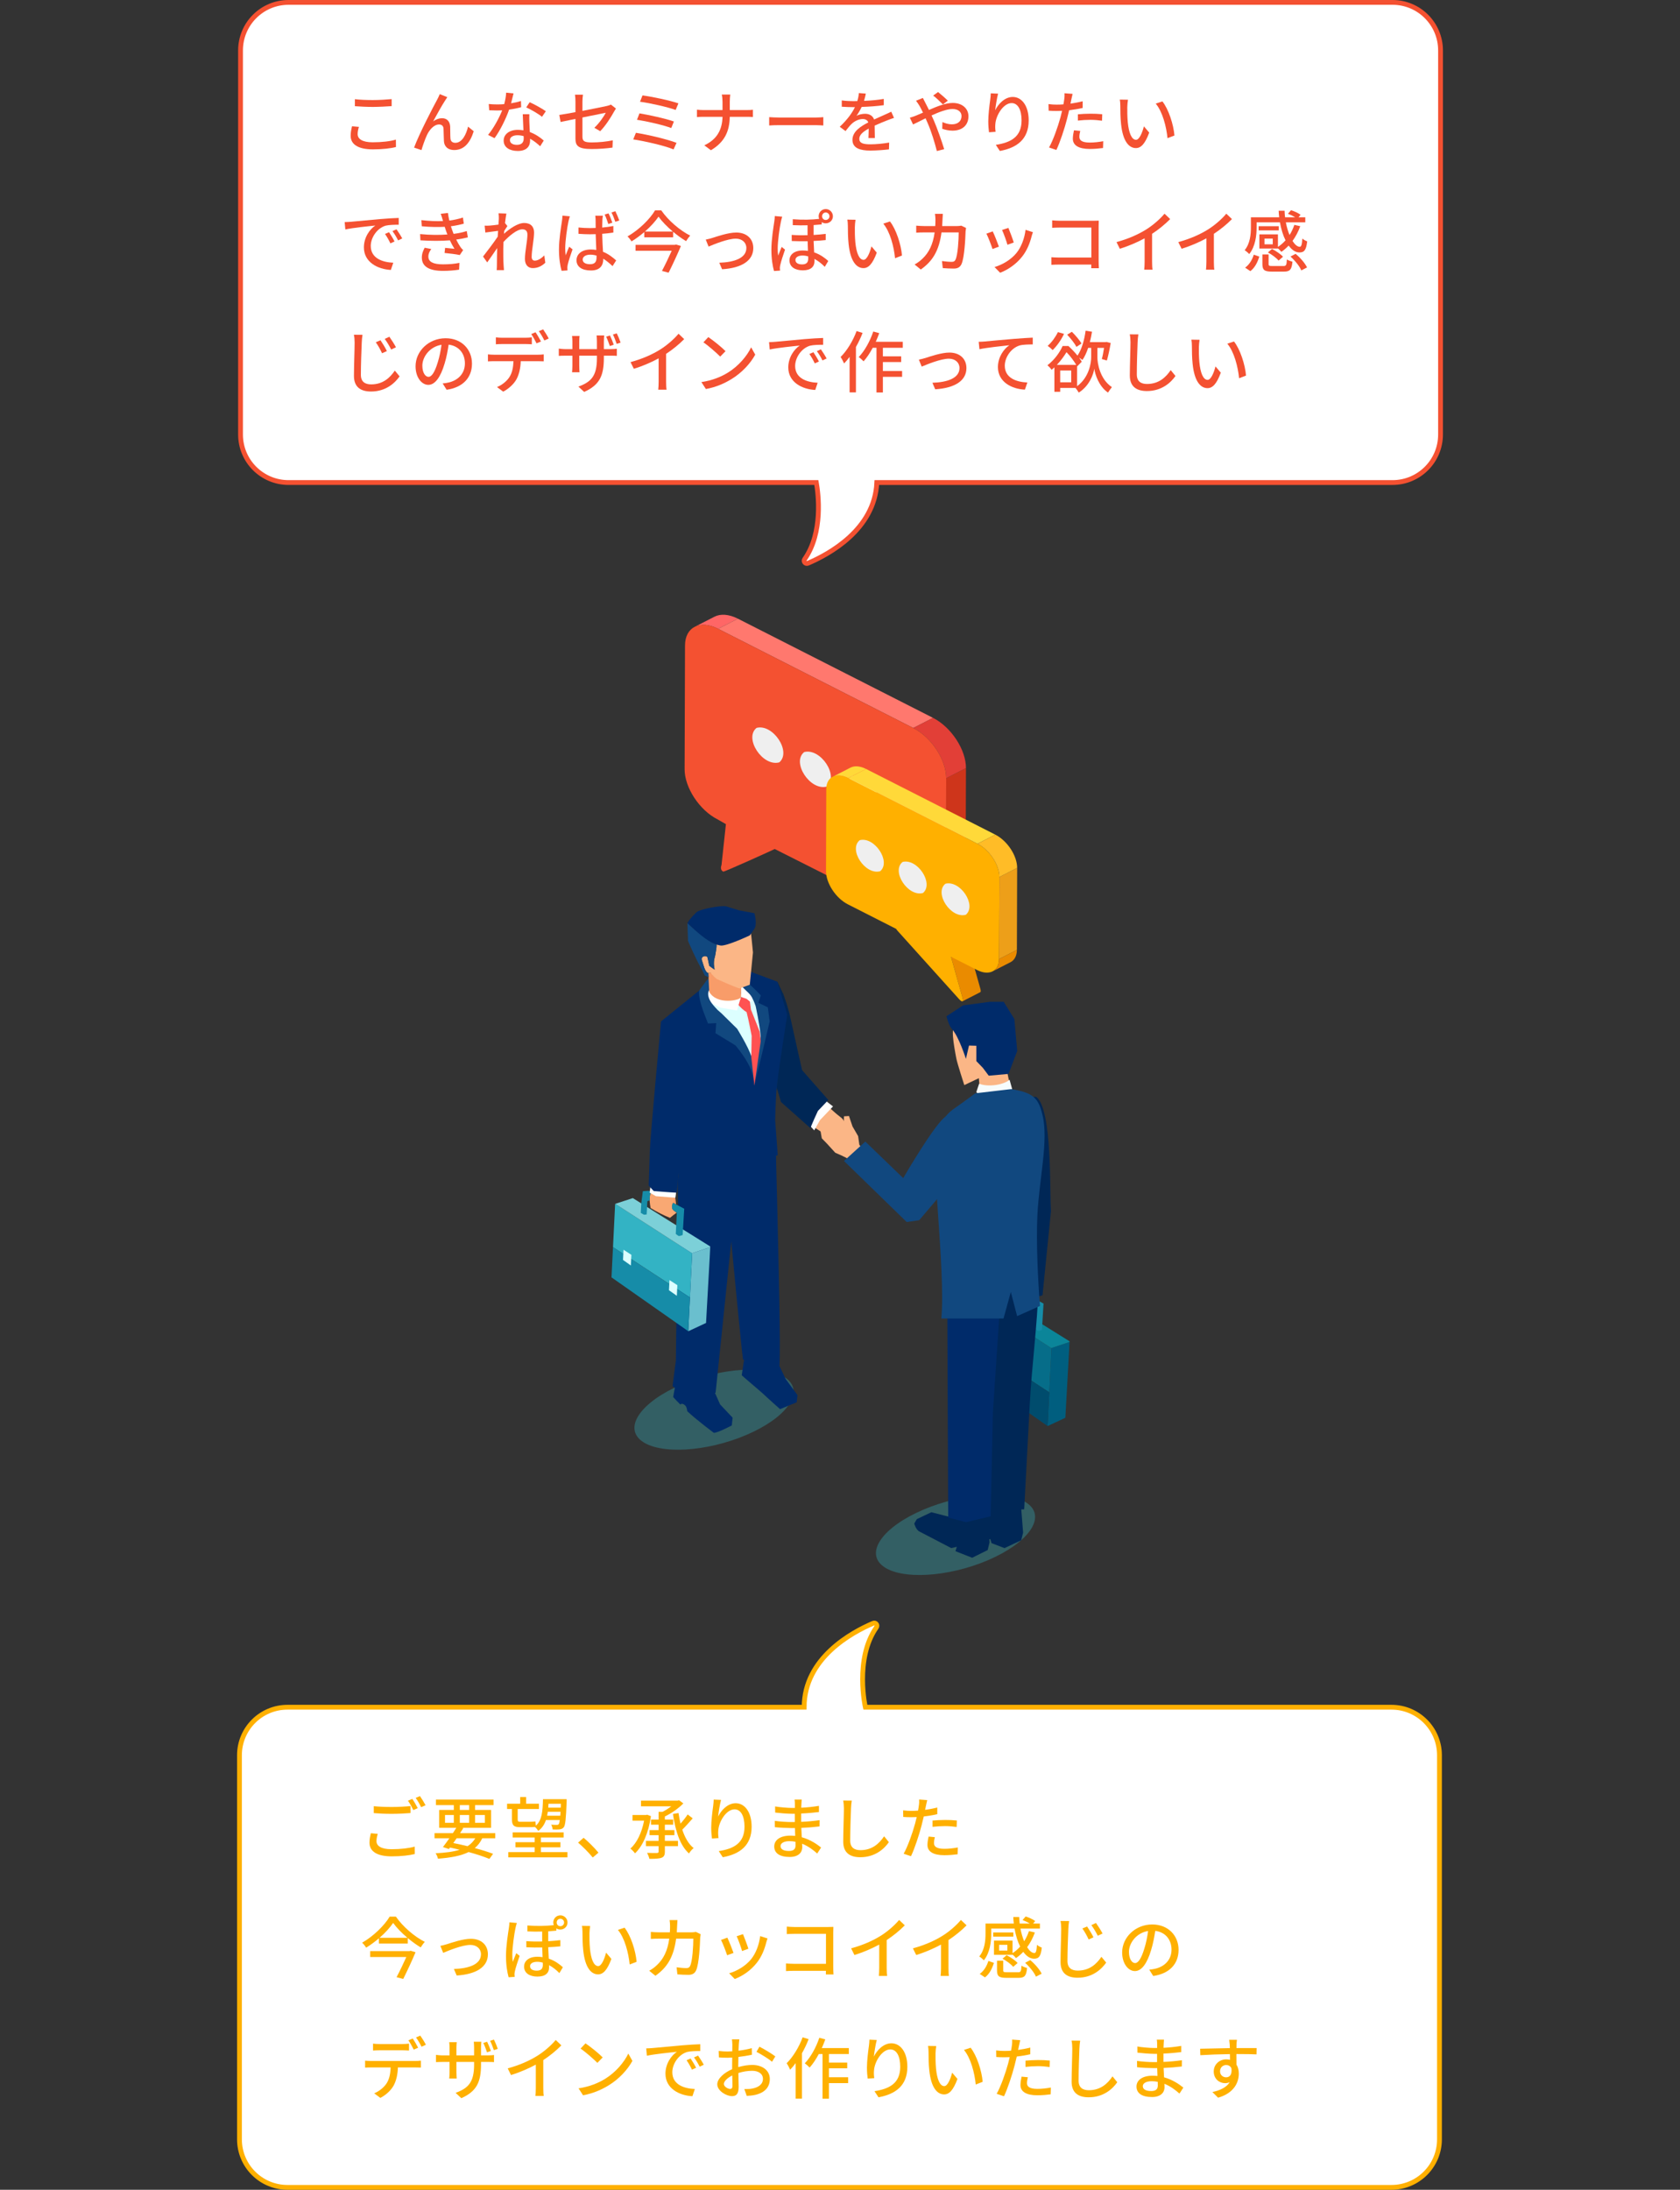 <?xml version="1.0" encoding="UTF-8"?>
<svg id="_レイヤー_2" data-name="レイヤー 2" xmlns="http://www.w3.org/2000/svg" width="350" height="456.071" xmlns:xlink="http://www.w3.org/1999/xlink" viewBox="0 0 350 456.071">
  <rect x="0" y="0" width="350" height="456.071" fill="#333333" stroke="none"/>
  <defs>
    <clipPath id="clippath">
      <rect width="350" height="456.071" fill="none" stroke-width="0"/>
    </clipPath>
  </defs>
  <g id="_レイヤー_2-2" data-name="レイヤー 2">
    <g clip-path="url(#clippath)">
      <g>
        <g>
          <g>
            <g>
              <path d="M144.724,130.554l4.119-2.107c1.254-.641,2.987-.555,4.893.414l-4.119,2.107c-1.906-.969-3.64-1.055-4.893-.414h0Z" fill="#f66" stroke-width="0"/>
              <path d="M197.041,187.845l4.119-2.107c-.006,1.899-.777,3.242-2.016,3.875l-4.119,2.107c1.239-.634,2.01-1.976,2.016-3.875h0Z" fill="#ab3529" stroke-width="0"/>
              <polygon points="197.124 162.081 201.243 159.974 201.16 185.738 197.041 187.845 197.124 162.081" fill="#ce351b" stroke-width="0"/>
              <polygon points="149.618 130.967 153.737 128.861 194.381 149.513 190.262 151.62 149.618 130.967" fill="#ff786e" stroke-width="0"/>
              <path d="M190.262,151.62l4.119-2.107c3.787,1.925,6.874,6.63,6.862,10.461l-4.119,2.107c.012-3.83-3.075-8.536-6.862-10.461h0Z" fill="#e23f37" stroke-width="0"/>
              <path d="M190.262,151.62c3.787,1.924,6.874,6.63,6.862,10.461l-.083,25.764c-.012,3.821-3.119,5.389-6.907,3.464l-28.729-14.48c-.103.071-10.534,4.811-10.735,4.709-.446-.227-.607-.736-.354-1.364l.915-8.527-1.741-.991c-3.787-1.924-6.874-6.64-6.862-10.461l.083-25.764c.012-3.83,3.12-5.389,6.907-3.464l40.644,20.653Z" fill="#f45131" stroke-width="0"/>
              <g>
                <path d="M167.538,156.634c3.44-.88,7.302,4.982,4.726,7.186h-.002c-3.474.958-7.413-5.042-4.723-7.186Z" fill="#efefef" stroke-width="0"/>
                <path d="M177.455,161.672c3.44-.879,7.302,4.983,4.725,7.187h-.002c-3.474.958-7.413-5.042-4.723-7.187Z" fill="#efefef" stroke-width="0"/>
                <path d="M157.613,151.602c3.42-.911,7.332,4.973,4.745,7.175l-.008.004c-3.471.961-7.409-5.028-4.736-7.179Z" fill="#efefef" stroke-width="0"/>
              </g>
            </g>
            <g>
              <path d="M200.539,207.851l-2.411-8.583,3.707-1.896,2.412,8.583c.11.398.095.632-.021.691l-3.708,1.896c.115-.059.131-.292.021-.69Z" fill="#ea8b00" stroke-width="0"/>
              <path d="M203.645,175.73c2.511,1.276,4.561,4.393,4.553,6.932l-.055,17.068c-.008,2.539-2.072,3.574-4.583,2.299l-5.433-2.761,2.411,8.583c.161.58.054.81-.239.661-.132-.067-.302-.211-.502-.434l-12.797-14.209c-.142-.157-.234-.289-.31-.413l-10.051-5.107c-2.511-1.276-4.561-4.402-4.553-6.941l.055-17.068c.008-2.539,2.072-3.566,4.583-2.29l26.92,13.679Z" fill="#ffb000" stroke-width="0"/>
              <g isolation="isolate">
                <path d="M173.475,161.776l3.708-1.896c.832-.426,1.984-.368,3.25.275l-3.708,1.896c-1.266-.643-2.418-.701-3.25-.275h0Z" fill="#ffd939" stroke-width="0"/>
                <path d="M208.143,199.731l3.708-1.896c-.004,1.261-.516,2.151-1.337,2.572l-3.708,1.896c.821-.42,1.333-1.31,1.337-2.572h0Z" fill="#ea8b00" stroke-width="0"/>
                <polygon points="208.198 182.662 211.906 180.766 211.851 197.834 208.143 199.731 208.198 182.662" fill="#ed9f19" stroke-width="0"/>
                <polygon points="176.725 162.051 180.433 160.155 207.353 173.834 203.645 175.73 176.725 162.051" fill="#ffd939" stroke-width="0"/>
                <path d="M203.645,175.73l3.708-1.896c2.511,1.276,4.561,4.393,4.553,6.932l-3.708,1.896c.008-2.539-2.042-5.656-4.553-6.932h0Z" fill="#ffbc27" stroke-width="0"/>
              </g>
              <g>
                <path d="M196.963,184.056c3.096-.791,6.573,4.485,4.253,6.469h-.002c-3.127.862-6.673-4.539-4.251-6.469Z" fill="#efefef" stroke-width="0"/>
                <path d="M188.037,179.521c3.096-.792,6.573,4.485,4.254,6.469h-.002c-3.127.862-6.672-4.538-4.251-6.469Z" fill="#efefef" stroke-width="0"/>
                <path d="M179.103,174.992c3.078-.82,6.6,4.476,4.271,6.458l-.008.004c-3.124.865-6.669-4.525-4.263-6.462Z" fill="#efefef" stroke-width="0"/>
              </g>
            </g>
          </g>
          <g>
            <path d="M183.932,326.173c3.734,2.9,13.537,2.352,21.896-1.223,8.358-3.575,12.107-8.824,8.372-11.724-3.734-2.9-13.537-2.352-21.896,1.223-8.358,3.575-12.107,8.824-8.372,11.724Z" fill="#33b3c4" opacity=".34" stroke-width="0"/>
            <g>
              <polygon points="222.817 279.498 222.716 281.54 221.948 295.288 218.248 297.011 218.595 289.982 218.995 281.881 218.999 281.801 219.05 280.78 219.051 280.75 219.422 280.631 219.442 280.623 222.516 279.605 222.526 279.595 222.817 279.498" fill="#005e7f" stroke-width="0"/>
              <g>
                <polygon points="219.021 280.767 203.03 270.476 203.01 270.483 202.565 279.495 218.595 289.982 219.049 280.78 219.021 280.767" fill="#066d89" stroke-width="0"/>
                <polygon points="202.565 279.495 202.254 285.793 218.249 297.011 218.595 289.982 218.537 289.955 202.565 279.495" fill="#004c6d" stroke-width="0"/>
              </g>
              <path d="M219.021,280.767l-15.991-10.291,3.664-1.193c.381.255,16.025,10.013,16.13,10.075l-.007.14-3.796,1.269Z" fill="#0b8599" stroke-width="0"/>
              <path d="M217.403,271.495s-.297,5.005-.329,5.466c.276-.136-.462.262-.83.207-.116-.034-.6-.426-.6-.426.021-.219.192-3.89.22-4.451-.04.006-.544-.343-.781-.532-.019-.023-.037-.045-.056-.057-.364-.404-.068-1.206-.068-1.206.052-.054.085-.131.128-.197h0c.309.127,2.318,1.196,2.318,1.196Z" fill="#168ca8" stroke-width="0"/>
            </g>
            <path d="M215.936,228.49c3.331,2.713,2.716,19.791,3.015,23.753l-1.756,17.513c-1.497.665-4.777.831-5.89-.141l1.1-17.513-2.25-10.104c-.485-6.519,3.778-14.33,5.781-13.509Z" fill="#002756" fill-rule="evenodd" stroke-width="0"/>
            <path d="M213.148,319.198l-.397,1.6-3.483,1.63-2.697-1.031-.253-.836-1.956.237-6.044-3.88-.643-2.331s2.005-.865,2.761-.927c1.373-.113,3.048.067,5.35-.105l6.942.328.419,5.314Z" fill="#002756" fill-rule="evenodd" stroke-width="0"/>
            <path d="M206.161,321.236l-.397,1.6-3.223,1.605s-2.631-1.019-3.485-1.371l.284-.908-1.163.265-6.755-3.517c-.66-.46-.95-1.597-.95-1.597l.535-.916,3.029-1.439,3.971,1.021.794-.386,6.941.328.419,5.314Z" fill="#002756" fill-rule="evenodd" stroke-width="0"/>
            <g>
              <path d="M210.298,218.157c-.638,5.392-.726,4.271.578,9.709l-7.008,3.279c.596-7.644-.23-8.397-2.379-15.688l8.809,2.7Z" fill="#fbb686" fill-rule="evenodd" stroke-width="0"/>
              <path d="M199.302,211.793c-.567,1.318-.89,2.385-.77,4.05.096,1.342.448,3.309.707,4.629.214,1.096,1.656,5.525,1.656,5.525l4.841-2.298s-.092-3.233.255-3.773l-2.701-8.037-3.986-.096Z" fill="#fbb686" fill-rule="evenodd" stroke-width="0"/>
              <path d="M209.11,208.662l2.216,3.573.591,6.659-1.801,4.773-4.127.372-1.242-1.649-1.346-1.392v-3.191l-1.526-.043-.644,2.771s-1.467-4.668-2.918-6.227c-.682-.732-1.133-2.646-1.133-2.646l3.462-2.271,5.539-.73h2.928Z" fill="#002b6a" fill-rule="evenodd" stroke-width="0"/>
            </g>
            <path d="M215.59,259.668c.26,2.72.867,5.428.78,8.16-.265,8.267-1.402,16.479-1.841,24.737l-1.155,21.791-7.821.255.36-42.792.537-9.677,9.14-2.474Z" fill="#002756" fill-rule="evenodd" stroke-width="0"/>
            <path d="M207.671,261.123c.281,2.721.842,8.161.842,8.161l-1.652,24.736-.479,21.791-5.114,1.218-3.725-.963-.191-43.665,1.198-8.804,9.12-2.475Z" fill="#002b6a" fill-rule="evenodd" stroke-width="0"/>
            <path d="M210.329,224.88c-1.27,1.1-4.519,1.577-6.345.825l-.582,1.732c1.721,2.387,7.586,2.237,7.444-.687l-.517-1.87Z" fill="#f7fcfc" fill-rule="evenodd" stroke-width="0"/>
            <path d="M210.672,226.833c4.694.745,5.694,1.965,6.523,5.424,1.284,5.352-.721,13.355-1.078,20.958-.259,5.525.104,13.205.542,18.781l-4.758,2.12-1.313-5.034-1.523,5.537h-12.954c.939-10.125-2.457-35.148-.997-38.676.526-1.272,1.398-3.485,3.674-5.062,1.992-1.381,4.395-3.173,4.395-3.173l7.489-.876Z" fill="#11487f" fill-rule="evenodd" stroke-width="0"/>
            <g>
              <path d="M180.887,240.44l-1.851-1.983-.26-1.835-1.168-2.01-.741-2.182-1.039.07-.044,1.044s-1.218-.628-2.001-1.101l-2.71.826-.22,1.802.356,2.016,1.127,1.159,1.674,1.838s2.285.948,2.963,1.465l1.62,1.653,2.148-2.619-.048-.058.195-.084Z" fill="#fbb686" fill-rule="evenodd" stroke-width="0"/>
              <path d="M172.345,230.443c.95.814,1.558,1.283,2.424,1.96,1,.781,1.045.768,1.156,2.136.1,1.25.177,2.891.268,2.965-.209.973-.913,2.272-1.32,2.508-1.177-.548-.879-1.191-.645-2.892.094-.679-1.565-.901-2.181-1.818-.766-1.141-1.062-1.939-1.949-3.173l2.247-1.685Z" fill="#fbb686" fill-rule="evenodd" stroke-width="0"/>
            </g>
            <path d="M199.954,231.378s-2.492.727-3.319,1.467c-2.503,2.239-8.466,12.526-8.466,12.526l-7.893-7.612-4.447,4.04,13.074,12.723,2.595-.385,9.261-10.897-.805-11.862Z" fill="#11487f" fill-rule="evenodd" stroke-width="0"/>
          </g>
          <g>
            <path d="M133.617,300.077c3.734,2.9,13.537,2.352,21.896-1.223,8.358-3.575,12.107-8.824,8.372-11.724-3.734-2.9-13.537-2.352-21.896,1.223-8.358,3.575-12.107,8.824-8.372,11.724Z" fill="#33b3c4" opacity=".34" stroke-width="0"/>
            <path d="M172.567,230.443l-.347-1.024-1.358-.034s-.87,1.059-1.154,1.62c0,.01,0,.02-.002.03-.132,1.264-.614,3.411-.614,3.411l4.239,2.718,2.698-1.732.25-.284.583-.621-4.297-4.084Z" fill="#fbb686" stroke-width="0"/>
            <polygon points="170.843 233.275 169.632 235.421 168.44 234.144 171.526 228.699 172.22 229.42 173.545 230.443 170.843 233.275" fill="#fff" stroke-width="0"/>
            <path d="M168.873,234.995l-6.176-5.488s-.437-1.6-.884-2.929c.25-2.882.143-22.114.143-22.114l1.27,2.671s.683,1.921.915,2.803c.49,1.647.815,3.446,1.222,5.174.262,1.289,1.744,7.781,1.744,7.781l5.459,6.205-2.17,2.28s-1.629,3.482-1.525,3.618Z" fill="#002756" stroke-width="0"/>
            <path d="M166.141,290.567l-2.482-3.394-1.268-2.662-.019.008s-5.452-2.1-7.392-1.104c-.093.694-.405,2.623-.454,3.019.139.167,4.302,3.679,4.602,3.985.234.259,3.384,3.068,3.384,3.068l3.469-1.428.162-1.492Z" fill="#002b6a" stroke-width="0"/>
            <path d="M147.968,259.608c.047.036.095.061.143.087l-.15.053.007-.14Z" fill="#020009" stroke-width="0"/>
            <polygon points="144.196 261 144.194 261.031 144.166 261.017 144.196 261" fill="#060115" stroke-width="0"/>
            <path d="M152.63,295.27l-2.614-2.774s-.903-1.996-1.043-2.345c-.01-.011-.009-.031-.018-.042-.255-.583-6.983-2.311-8.348-1.082-.011.029-.312,1.525-.362,1.942.308.357.842.912,1.508,1.572.184-.311.647-.137.902.092.406.359.461.828.528,1.289,2.005,1.88,5.53,4.497,5.53,4.497v-.01c.695.089,3.741-1.528,3.741-1.528l.178-1.611Z" fill="#002b6a" stroke-width="0"/>
            <path d="M161.938,251.785c-.025-.899-.049-1.797-.065-2.665-.021-.989-.052-1.939-.075-2.868-.01-.606-.075-3.281-.097-4.019-.014-.908-.04-1.767-.049-2.583-.006-.081-20.074,4.77-20.246,4.66-.081.635-.162,1.271-.221,1.888-.015.874.108,4.976.108,4.976,0,0-.479,29.257-.488,32.237l-.695,5.297,3.142,2.162,5.834-.807,3.26-31.528s2.158,22.922,2.45,24.616c.064.088,2.658,1.582,2.658,1.582l4.919-.215.019-.008v-.01c.226-4.365-.14-19.682-.452-32.717Z" fill="#002b6a" stroke-width="0"/>
            <path d="M140.684,249.438c.075.472.12.97.176,1.419-.229-.147-.488-.287-.797-.413l-.028-.023c.162-.283.237-.617.284-.965.128-.005.247-.012.366-.018Z" fill="#f89c69" stroke-width="0"/>
            <path d="M140.9,252.54c-.25-.22-.436-.342-.673-.53-.019-.023.132.115.112.103-.364-.404-.455-.777-.212-1.293l-.025-.074c.051-.054.085-.131.128-.197.211-.64.368-1.831.305-1.393-1.687.04-3.429-.391-5.021-.665-.154.536-.181,1.087-.158,1.623.008.041.005.091.003.131.034.498.111.949.18,1.35,1.252.777,2.761,1.552,4.046,2.052.308-.268,1.035-.839,1.423-1.107-.04.006-.085.019-.108-.002Z" fill="#f9a873" stroke-width="0"/>
            <g>
              <polygon points="147.961 259.748 147.861 261.791 147.093 275.539 143.393 277.261 143.74 270.233 144.14 262.132 144.144 262.051 144.194 261.031 144.196 261 144.566 260.881 144.586 260.874 147.66 259.855 147.671 259.846 147.961 259.748" fill="#6abfce" stroke-width="0"/>
              <polygon points="143.74 270.233 127.709 259.745 128.154 250.734 128.174 250.726 144.166 261.017 144.194 261.031 143.74 270.233" fill="#33b3c4" stroke-width="0"/>
              <polygon points="143.74 270.233 143.393 277.261 127.398 266.044 127.709 259.745 143.682 270.206 143.74 270.233" fill="#168ca8" stroke-width="0"/>
              <polygon points="139.477 266.605 141.118 267.668 141.009 269.881 139.372 268.728 139.477 266.605" fill="#dcffff" stroke-width="0"/>
              <path d="M144.166,261.017l-15.991-10.291,3.664-1.193c.381.255,16.025,10.013,16.13,10.075l-.007.14-3.796,1.269Z" fill="#7cd0d8" stroke-width="0"/>
              <polygon points="131.431 263.573 129.794 262.41 129.899 260.287 131.54 261.35 131.431 263.573" fill="#dcffff" stroke-width="0"/>
              <path d="M142.548,251.745s-.297,5.005-.329,5.466c.276-.136-.462.262-.83.207-.116-.034-.6-.426-.6-.426.021-.219.192-3.89.22-4.451-.04.006-.544-.343-.781-.532-.019-.023-.037-.045-.056-.057-.364-.404-.068-1.206-.068-1.206.052-.054.085-.131.128-.197h0c.309.127,2.318,1.196,2.318,1.196Z" fill="#168ca8" stroke-width="0"/>
              <path d="M134.723,252.941l-.569.051-.655-.376.097-1.966.331-2.557,1.197-.078.516.11s-.091.241-.126.368c-.154.536-.182,1.087-.159,1.623-.086-.06-.214-.055-.214-.055l-.275.114-.144,2.767Z" fill="#168ca8" stroke-width="0"/>
            </g>
            <path d="M140.707,249.459l-4.07-.329-1.295-.746.171-1.276,5.276.668c.174.28-.083,1.683-.083,1.683Z" fill="#fff" stroke-width="0"/>
            <path d="M161.493,233.294s.088-4.215.321-6.715c.25-2.881,2.198-15.231,2.198-15.231l-2.056-6.884-5.597-2.079-10.674,3.909-7.971,6.437s-2.205,23.497-2.34,27.036c-.057,1.564-.186,6.343-.227,7.174.007.011,1.049,1.124,1.049,1.124,0,0,4.753.394,4.829.321.005-.1.009-.19.004-.282.03-.6.294-3.158.375-3.793.172.11,5.066,1.443,5.066,1.443l15.558-5.158-.536-7.301Z" fill="#002b6a" stroke-width="0"/>
            <path d="M157.334,220.741c.2-1.659,1.222-3.214,1.119-4.908-.002-.151-.014-.314-.026-.466-.148-1.981-.428-3.905-1.002-5.843-.142-.52-.405-1.174-.759-1.778-.073-.129-.146-.238-.219-.357-.504-.762-1.122-1.416-1.802-1.605.479-.127,1.113-.387,1.561-.688.44.272,2.295,2.205,2.295,2.205l-.491,1.565,1.953.937.388,2.924s-2.722,11.676-3.057,12.453c.26-.685-.378-2.012-.154-2.752.154-.516.15-1.178.195-1.687Z" fill="#11487f" stroke-width="0"/>
            <path d="M148.162,208.79c.403.61.918,1.162,1.341,1.562.283.244.556.497.831.729,1.172.999,2.252,1.878,3.232,3.178,1.296,1.688,2.336,3.76,2.975,5.776.026.073.051.157.077.24.233.872.264,1.853.255,2.828-.012.633.172,1.883.172,1.883l-.436-1.721c-.699-2.395-3.391-5.532-3.391-5.532l-4.163-2.547.156-2.099-1.708.087-.857-2.202s-1.335-3.475-.961-4.681c.072-.063,1.327-1.943,1.969-2.575.014.304.039.609.063.924.049.599.088,1.198.138,1.798-.045-.086-.091-.161-.116-.235l-.02.008c-.415.818-.086,1.752.444,2.578Z" fill="#11487f" stroke-width="0"/>
            <g>
              <path d="M158.453,215.834c-.002-.151-.014-.314-.026-.466-.149-1.981-1.001-5.844-1.001-5.844,0,0-.405-1.174-.76-1.778-.631-.374-7.945,1.521-8.503,1.045.404.61,1.341,1.563,1.341,1.563l.831.729,3.231,3.178s2.337,3.76,2.976,5.776c.027.074,1.017,1.444,1.041,1.528.004-1.469.613-3.316.871-5.73Z" fill="#dcffff" stroke-width="0"/>
              <path d="M158.259,214.836l-1.72-4.346-.081-.161-.237-1.769s-.445-.383-.673-.54c-.304-.226-1.164-.374-1.164-.374-.178.433-.371.934-.534,1.45-.013.049-.036.106-.048.165.474.568,1.105,1.163,1.737,1.537.414,1.567,1.056,4.944,1.056,4.944l-.08,4.353.65,6.017c.022-.259,1.317-9.285,1.317-9.285l-.223-1.991Z" fill="#ff5252" stroke-width="0"/>
              <path d="M147.855,206.44c1.353,2.319,6.381,2.046,6.523.392l-.204-1.814c.185.402,1.769,1.609,2.273,2.371.073.12.146.228.219.357.022.335-.169,1.018-.169,1.018l-.276-.203-.673-.54-1.164-.374c-.179.432-.838,2.804-.838,2.804l-.02-.002-3.38-.567s-1.427-.615-1.985-1.092c-.531-.825-.859-1.759-.444-2.578l.02-.008c.026.074.072.149.116.235Z" fill="#fff" stroke-width="0"/>
            </g>
            <g>
              <path d="M154.39,205.444c.059.007-.01,2.102-.005,2.203-.034.698-5.091,1.755-6.633-1.087-.049-.6-.158-3.594-.183-3.889.156.028.325-.003.509-.123.444.372,5.918,2.911,6.313,2.896Z" fill="#f89c69" stroke-width="0"/>
              <path d="M156.425,194.215c-.532.604-2.171.805-2.982,1.065-1.14.344-4.153,1.455-4.153,1.455.017.657-.129,1.204-.234,1.937-.112.853-.565,1.466-.173,3.283-.39-.266-.771-.531-1.121-.812-.152-.712-.284-1.442-.401-1.848-.376-.355-1.47-.147-1.104.8.288.748.58,2.422,1.311,2.576.157.028.325-.003.509-.123.172.493,1.254,1.361,1.254,1.361,0,0,4.393,1.971,4.788,1.955.059.007,2.087-.769,2.087-.769l.661-6.719s-.366-3.868-.442-4.161Z" fill="#fbb686" stroke-width="0"/>
              <path d="M149.29,196.735c.017.657-.129,1.204-.234,1.937-.111.853-.565,1.466-.172,3.283-.39-.266-.771-.531-1.122-.812-.152-.712-.283-1.442-.401-1.848-.376-.355-1.47-.147-1.103.8.288.748.58,2.422,1.311,2.576.025.295.065.883.065.883l-.799-.383-.554-1.141c-1.23-2.033-2.939-6.043-2.939-6.043l-.134-3.742s3.856,3.702,6.083,4.489Z" fill="#11487f" stroke-width="0"/>
              <path d="M150.156,196.935s-.77-.158-.866-.2c-2.227-.787-4.293-2.835-6.083-4.489.448-.885,1.956-2.304,1.956-2.304.718-.573,4.927-1.422,6.126-1.165h.009c.525.151,2.328.74,2.688.821-.188-.035,3.119.589,3.191.605,0,0,.602,2.173.02,3.184-.172.293-.987,1.428-.987,1.428,0,0-4.73,2.24-6.054,2.119Z" fill="#002b6a" stroke-width="0"/>
            </g>
          </g>
        </g>
        <path d="M290.111.5H60.111c-5.523,0-10,4.477-10,10v80c0,5.523,4.477,10,10,10h109.962c.414,2.365,1.446,10.403-2.435,15.956-.328.469.151,1.077.678.853,4.3-1.826,13.925-6.998,14.355-16.809h107.44c5.523,0,10-4.477,10-10V10.5c0-5.523-4.477-10-10-10Z" fill="#fff" stroke="#f45131" stroke-miterlimit="10"/>
        <g>
          <path d="M74.509,27.941c0,.995.98,1.695,3.124,1.695,1.919,0,3.712-.21,4.846-.56l.014,1.541c-1.092.294-2.83.49-4.805.49-3.011,0-4.636-.995-4.636-2.83,0-.756.154-1.429.28-1.975l1.442.126c-.168.532-.266,1.022-.266,1.513ZM77.688,20.84c1.359,0,2.872-.098,3.908-.196v1.457c-.966.07-2.591.168-3.894.168-1.429,0-2.647-.07-3.768-.154v-1.457c1.022.126,2.325.182,3.754.182Z" fill="#f45131" stroke-width="0"/>
          <path d="M92.737,20.924c-.645.98-1.807,3.067-2.507,4.37.603-.462,1.261-.672,1.863-.672.995,0,1.639.63,1.695,1.765.028.729,0,1.821.056,2.465.042.645.49.896,1.023.896,1.415,0,2.269-1.765,2.647-3.376l1.177.967c-.729,2.325-1.961,3.908-4.048,3.908-1.526,0-2.115-.938-2.157-1.849-.056-.798-.042-1.905-.084-2.591-.028-.546-.35-.883-.924-.883-1.05,0-1.989,1.065-2.521,2.186-.392.826-.952,2.437-1.148,3.151l-1.541-.518c1.037-2.83,4.021-8.559,4.763-9.903.182-.35.392-.743.588-1.233l1.569.63c-.126.182-.28.434-.448.687Z" fill="#f45131" stroke-width="0"/>
          <path d="M106.472,21.512c.714-.112,1.415-.266,2.059-.477l.042,1.289c-.7.196-1.569.378-2.507.504-.687,1.975-1.905,4.413-3.04,5.954l-1.345-.687c1.148-1.373,2.311-3.53,2.941-5.113-.35.014-.687.028-1.022.028-.532,0-1.121-.014-1.681-.042l-.098-1.303c.546.056,1.218.084,1.779.084.462,0,.953-.014,1.443-.056.21-.785.378-1.653.406-2.396l1.541.154c-.112.49-.308,1.274-.518,2.059ZM110.282,25.434c.014.462.056,1.275.098,2.073,1.205.434,2.185,1.135,2.899,1.765l-.742,1.19c-.546-.504-1.261-1.106-2.102-1.569v.392c0,1.191-.714,2.157-2.563,2.157-1.625,0-2.942-.7-2.942-2.157,0-1.316,1.191-2.241,2.928-2.241.42,0,.812.042,1.19.098-.042-1.106-.112-2.423-.14-3.348h1.373c-.028.588-.014,1.079,0,1.639ZM107.691,30.169c1.064,0,1.415-.588,1.415-1.345,0-.126,0-.294-.014-.477-.406-.112-.84-.182-1.303-.182-.924,0-1.555.42-1.555.995,0,.603.504,1.009,1.457,1.009ZM109.637,22.367l.714-1.079c1.009.448,2.662,1.373,3.362,1.877l-.798,1.163c-.771-.645-2.325-1.527-3.278-1.961Z" fill="#f45131" stroke-width="0"/>
          <path d="M119.885,24.762c-1.345.266-2.521.519-3.096.645l-.266-1.471c.644-.084,1.919-.308,3.362-.575v-2.213c0-.448-.028-1.009-.098-1.429h1.667c-.07.42-.112.995-.112,1.429v1.947c2.228-.434,4.469-.882,5.071-1.022.35-.084.645-.168.854-.294l1.051.826c-.112.168-.28.435-.393.645-.63,1.163-1.807,2.998-2.885,4.076l-1.219-.714c.995-.911,1.975-2.339,2.381-3.124-.322.07-2.591.518-4.861.98v3.964c0,.925.308,1.233,1.919,1.233,1.555,0,2.998-.154,4.398-.434l-.056,1.513c-1.219.168-2.731.294-4.371.294-2.872,0-3.348-.728-3.348-2.227v-4.048Z" fill="#f45131" stroke-width="0"/>
          <path d="M140.942,29.748l-.617,1.373c-1.863-.798-6.149-1.751-8.404-2.087l.56-1.373c2.367.364,6.542,1.345,8.461,2.087ZM140.395,25.308l-.546,1.359c-1.625-.617-5.113-1.415-7.144-1.723l.519-1.331c1.947.322,5.421,1.064,7.172,1.695ZM141.334,21.526l-.574,1.373c-1.667-.616-5.463-1.457-7.424-1.709l.519-1.317c1.835.238,5.715,1.037,7.48,1.653Z" fill="#f45131" stroke-width="0"/>
          <path d="M150.372,19.691h1.765c-.056.364-.098,1.093-.098,1.513v1.723h3.474c.546,0,1.093-.028,1.345-.07v1.513c-.252-.028-.869-.042-1.359-.042h-3.46c-.056,2.956-1.022,5.239-3.936,6.962l-1.373-1.023c2.689-1.247,3.726-3.292,3.796-5.939h-3.88c-.561,0-1.093.014-1.443.056v-1.541c.336.042.882.084,1.415.084h3.908v-1.723c0-.448-.056-1.149-.154-1.513Z" fill="#f45131" stroke-width="0"/>
          <path d="M162.333,24.482h7.62c.672,0,1.219-.056,1.569-.084v1.737c-.308-.014-.953-.07-1.569-.07h-7.62c-.771,0-1.611.028-2.087.07v-1.737c.462.028,1.331.084,2.087.084Z" fill="#f45131" stroke-width="0"/>
          <path d="M180.003,21.008c1.373-.056,2.843-.182,4.118-.406v1.303c-1.373.196-3.096.322-4.608.364-.308.658-.687,1.317-1.079,1.849.462-.266,1.247-.42,1.793-.42.882,0,1.611.406,1.877,1.19.869-.406,1.583-.7,2.241-1.008.476-.21.882-.392,1.331-.616l.575,1.289c-.406.126-1.009.35-1.429.518-.714.28-1.625.645-2.605,1.093.014.798.028,1.919.042,2.591h-1.331c.028-.49.042-1.289.056-1.975-1.205.659-1.961,1.303-1.961,2.129,0,.953.911,1.148,2.325,1.148,1.135,0,2.662-.14,3.894-.364l-.042,1.415c-1.009.126-2.633.252-3.894.252-2.087,0-3.712-.49-3.712-2.227,0-1.723,1.681-2.815,3.306-3.642-.182-.49-.63-.7-1.148-.7-.854,0-1.737.448-2.326,1.008-.406.392-.812.911-1.274,1.499l-1.205-.896c1.639-1.541,2.591-2.9,3.166-4.09h-.406c-.588,0-1.555-.028-2.339-.084v-1.317c.743.112,1.737.154,2.41.154.266,0,.546,0,.826-.014.182-.574.294-1.163.322-1.667l1.457.112c-.084.392-.196.91-.378,1.513Z" fill="#f45131" stroke-width="0"/>
          <path d="M192.783,21.414c.238.448.49.953.756,1.485,1.681-.743,3.488-1.457,4.945-1.457,2.031,0,3.278,1.205,3.278,2.773,0,1.765-1.177,2.998-3.334,2.998-.784,0-1.597-.196-2.129-.393l.042-1.4c.574.266,1.274.476,1.961.476,1.331,0,2.017-.729,2.017-1.737,0-.785-.645-1.457-1.877-1.457-1.163,0-2.802.63-4.371,1.345.168.35.322.701.477,1.037.714,1.653,1.681,4.413,2.157,5.981l-1.527.392c-.435-1.709-1.121-4.006-1.891-5.771-.154-.351-.308-.701-.462-1.051-1.05.518-1.989,1.009-2.605,1.289l-.672-1.415c.477-.126,1.023-.308,1.261-.42.462-.182.953-.392,1.485-.63-.252-.518-.49-.995-.714-1.387-.182-.308-.504-.784-.742-1.092l1.429-.575c.112.238.378.757.518,1.009ZM194.408,19.901l1.022-.729c.477.378,1.527,1.275,2.031,1.793l-1.022.784c-.519-.532-1.443-1.415-2.031-1.849Z" fill="#f45131" stroke-width="0"/>
          <path d="M207.334,22.969c.616-1.274,1.961-2.773,3.656-2.773,1.905,0,3.32,1.877,3.32,4.889,0,3.908-2.438,5.701-6.009,6.359l-.84-1.274c3.067-.477,5.365-1.611,5.365-5.085,0-2.185-.742-3.614-2.073-3.614-1.708,0-3.264,2.521-3.39,4.37-.042.462-.042.938.056,1.611l-1.373.098c-.07-.532-.154-1.345-.154-2.269,0-1.317.224-3.236.406-4.511.07-.476.098-.938.112-1.331l1.527.07c-.238.883-.518,2.578-.602,3.46Z" fill="#f45131" stroke-width="0"/>
          <path d="M223.187,20.756c-.042.238-.098.518-.168.826.854-.126,1.723-.28,2.536-.49v1.387c-.883.21-1.863.364-2.816.477-.14.602-.294,1.247-.448,1.835-.504,1.975-1.457,4.86-2.213,6.443l-1.527-.519c.826-1.429,1.849-4.314,2.381-6.275.112-.434.224-.896.336-1.358-.406.014-.784.028-1.134.028-.645,0-1.163-.014-1.667-.056l-.028-1.373c.687.084,1.177.112,1.709.112.435,0,.911-.014,1.401-.056.07-.42.14-.785.168-1.051.07-.434.084-.953.056-1.261l1.681.126c-.084.35-.21.924-.267,1.205ZM224.868,28.488c0,.63.378,1.205,2.171,1.205.924,0,1.877-.112,2.801-.28l-.042,1.415c-.771.098-1.709.196-2.773.196-2.283,0-3.516-.743-3.516-2.129,0-.588.112-1.177.238-1.751l1.303.126c-.112.435-.182.869-.182,1.219ZM227.179,23.683c.812,0,1.653.028,2.452.112l-.042,1.345c-.714-.098-1.541-.182-2.381-.182-.911,0-1.765.056-2.647.154v-1.303c.756-.07,1.723-.126,2.619-.126Z" fill="#f45131" stroke-width="0"/>
          <path d="M234.854,22.283c-.014.882,0,2.059.098,3.151.21,2.199.785,3.684,1.723,3.684.7,0,1.316-1.527,1.639-2.801l1.107,1.303c-.883,2.395-1.751,3.222-2.774,3.222-1.415,0-2.717-1.345-3.095-5.029-.14-1.233-.154-2.914-.154-3.754,0-.351-.028-.939-.112-1.317l1.709.028c-.07.406-.14,1.135-.14,1.513ZM244.674,28.222l-1.442.561c-.238-2.41-1.037-5.519-2.452-7.2l1.387-.462c1.289,1.625,2.325,4.833,2.507,7.102Z" fill="#f45131" stroke-width="0"/>
          <path d="M73.108,46.19c1.023-.098,3.516-.336,6.094-.561,1.499-.126,2.899-.21,3.866-.238v1.415c-.784,0-2.003.014-2.731.196-1.863.56-3.096,2.563-3.096,4.216,0,2.549,2.381,3.404,4.693,3.502l-.504,1.499c-2.746-.14-5.617-1.611-5.617-4.692,0-2.115,1.247-3.81,2.381-4.553-1.415.14-4.679.477-6.248.812l-.14-1.527c.532-.014,1.022-.042,1.302-.07ZM82.199,50.294l-.869.393c-.336-.714-.7-1.359-1.121-1.961l.84-.364c.336.491.854,1.345,1.149,1.933ZM83.796,49.663l-.854.406c-.364-.714-.729-1.331-1.177-1.933l.841-.378c.336.476.882,1.317,1.19,1.905Z" fill="#f45131" stroke-width="0"/>
          <path d="M91.82,44.523l1.499-.168c.056.518.168,1.05.294,1.583.98-.126,1.933-.336,2.83-.63l.182,1.274c-.785.224-1.737.42-2.689.546.098.294.182.574.28.827.084.238.182.49.28.756,1.149-.14,2.073-.378,2.746-.588l.224,1.316c-.672.168-1.499.336-2.423.462.266.546.561,1.064.869,1.527.168.252.35.448.574.658l-.701,1.037c-.784-.182-2.185-.336-3.166-.434l.112-1.064c.672.07,1.513.154,1.947.196-.364-.574-.687-1.176-.953-1.765-1.708.14-3.992.14-6.135,0l-.07-1.303c2.101.21,4.104.21,5.687.084-.084-.21-.168-.42-.238-.616-.126-.364-.224-.687-.322-.98-1.345.07-3.025.056-4.776-.112l-.084-1.275c1.667.182,3.194.252,4.51.182-.014-.042-.028-.084-.042-.126-.126-.448-.266-.924-.434-1.387ZM89.242,53.432c0,1.107,1.009,1.625,3.054,1.625,1.317,0,2.41-.098,3.418-.308l-.07,1.415c-.98.154-2.157.252-3.334.252-2.773,0-4.398-.827-4.426-2.718-.014-.84.266-1.471.588-2.101l1.373.266c-.336.477-.603.967-.603,1.569Z" fill="#f45131" stroke-width="0"/>
          <path d="M103.871,44.425l1.625.056c-.07.364-.182,1.106-.294,2.031l.042-.014.462.588c-.168.252-.435.658-.659,1.008-.014.196-.028.393-.056.603,1.107-.995,2.83-2.255,4.216-2.255s2.059.812,2.059,1.975c0,1.415-.504,3.67-.504,5.113,0,.42.21.756.644.756.603,0,1.303-.392,1.989-1.092l.21,1.527c-.714.686-1.569,1.121-2.605,1.121-.98,0-1.639-.672-1.639-1.919,0-1.541.518-3.74.518-5.057,0-.771-.392-1.106-1.064-1.106-1.092,0-2.703,1.317-3.922,2.633-.028.504-.042.995-.042,1.429,0,1.219-.014,2.213.07,3.488.014.252.042.658.07.952h-1.513c.028-.294.042-.7.042-.924.014-1.317.014-2.115.056-3.67-.658.966-1.485,2.171-2.073,2.983l-.868-1.219c.77-.98,2.297-2.998,3.054-4.132.028-.406.056-.812.084-1.219-.659.084-1.821.238-2.662.35l-.14-1.429c.35.014.645.014,1.051-.014.434-.028,1.163-.112,1.835-.21.042-.603.07-1.064.07-1.219,0-.364,0-.756-.056-1.135Z" fill="#f45131" stroke-width="0"/>
          <path d="M118.425,46.134c-.252,1.135-.672,4.048-.672,5.547,0,.504.028.981.098,1.499.21-.574.504-1.261.729-1.793l.7.546c-.364,1.064-.869,2.493-1.009,3.208-.042.196-.07.477-.07.645.014.14.014.35.028.532l-1.232.084c-.28-.98-.546-2.549-.546-4.455,0-2.073.448-4.749.616-5.869.056-.35.098-.784.112-1.163l1.541.14c-.098.252-.238.827-.294,1.079ZM125.499,45.798c-.014.35-.028.952-.042,1.597.827-.07,1.611-.182,2.325-.322v1.359c-.729.112-1.513.21-2.325.266.028,1.401.112,2.675.168,3.74,1.149.462,2.045,1.176,2.746,1.807l-.756,1.177c-.658-.616-1.289-1.135-1.933-1.541v.056c0,1.289-.616,2.396-2.563,2.396-1.905,0-3.012-.785-3.012-2.129,0-1.289,1.107-2.241,2.984-2.241.406,0,.784.028,1.135.098-.042-.98-.098-2.199-.126-3.292-.392.014-.798.028-1.19.028-.812,0-1.569-.042-2.396-.098v-1.317c.799.084,1.569.126,2.396.126.392,0,.798-.014,1.19-.028,0-.7-.014-1.303-.014-1.653,0-.238-.028-.63-.07-.896h1.583c-.056.28-.084.588-.098.869ZM122.922,55.029c1.037,0,1.358-.519,1.358-1.415v-.378c-.42-.126-.854-.196-1.303-.196-.938,0-1.583.406-1.583,1.022,0,.645.63.967,1.527.967ZM127.572,46.372l-.84.28c-.196-.617-.49-1.415-.757-1.975l.799-.238c.266.518.616,1.373.798,1.933ZM129.015,45.924l-.827.266c-.21-.616-.504-1.401-.798-1.933l.812-.266c.266.532.616,1.373.812,1.933Z" fill="#f45131" stroke-width="0"/>
          <path d="M137.768,43.823c1.471,2.115,3.866,4.16,6.023,5.253-.308.322-.616.756-.854,1.148-.896-.532-1.821-1.205-2.704-1.947v1.149h-6.009v-1.093c-.826.714-1.737,1.387-2.661,1.947-.168-.308-.546-.771-.827-1.037,2.381-1.359,4.679-3.628,5.729-5.421h1.303ZM140.836,50.924l1.022.308c-.672,1.611-1.695,3.824-2.563,5.561l-1.387-.364c.687-1.302,1.471-2.941,2.031-4.202h-7.536v-1.232h8.194l.238-.07ZM140.164,48.221c-1.191-1.009-2.27-2.115-2.97-3.096-.658.966-1.653,2.073-2.83,3.096h5.799Z" fill="#f45131" stroke-width="0"/>
          <path d="M148.419,49.552c.967-.308,3.306-1.121,4.973-1.121,2.087,0,3.544,1.232,3.544,3.236,0,2.633-2.437,4.16-6.5,4.412l-.588-1.358c3.11-.098,5.645-.953,5.645-3.068,0-1.135-.882-1.947-2.213-1.947-1.695,0-4.637,1.219-5.659,1.653l-.588-1.457c.406-.07.953-.224,1.387-.35Z" fill="#f45131" stroke-width="0"/>
          <path d="M162.679,46.204c-.252,1.148-.658,4.02-.658,5.519,0,.504.028,1.022.098,1.526.21-.574.504-1.303.729-1.821l.7.561c-.364,1.05-.84,2.479-.994,3.208-.042.196-.084.476-.084.63.014.14.028.364.042.532l-1.261.084c-.28-.98-.546-2.549-.546-4.44,0-2.087.434-4.72.602-5.841.056-.351.098-.799.112-1.163l1.541.14c-.084.252-.238.812-.28,1.065ZM172.022,43.542c.827,0,1.499.672,1.499,1.499s-.672,1.471-1.499,1.471c-.308,0-.588-.084-.826-.252v.477c-.519.056-1.079.098-1.695.14v2.059c.91-.056,1.765-.126,2.521-.224v1.289c-.728.084-1.583.14-2.521.182.028.84.07,1.653.112,2.381,1.345.462,2.325,1.232,2.942,1.793l-.729,1.219c-.645-.672-1.387-1.247-2.157-1.653.014.154.014.309.014.448,0,1.191-.771,1.933-2.423,1.933-1.583,0-2.788-.686-2.788-2.087,0-1.079.882-2.045,2.759-2.045.378,0,.743.028,1.093.084-.028-.645-.056-1.359-.07-2.017-1.079.014-2.199.014-3.306-.042l-.014-1.275c1.121.084,2.241.098,3.306.07v-2.073c-.953.028-1.975.028-3.082-.028v-1.232c2.115.168,3.978.098,5.491-.07-.056-.168-.098-.35-.098-.546,0-.827.645-1.499,1.471-1.499ZM167.105,55.071c.995,0,1.275-.504,1.275-1.205,0-.126,0-.294-.014-.477-.392-.112-.785-.168-1.177-.168-.91,0-1.471.378-1.471.911,0,.616.546.938,1.387.938ZM172.022,45.811c.435,0,.785-.336.785-.77s-.35-.785-.785-.785-.756.35-.756.785.322.77.756.77Z" fill="#f45131" stroke-width="0"/>
          <path d="M178.094,47.283c-.014.882,0,2.059.098,3.151.21,2.199.785,3.684,1.723,3.684.7,0,1.316-1.527,1.639-2.801l1.107,1.303c-.883,2.395-1.751,3.222-2.774,3.222-1.415,0-2.717-1.345-3.096-5.029-.14-1.233-.154-2.914-.154-3.754,0-.351-.028-.939-.112-1.317l1.709.028c-.07.406-.14,1.135-.14,1.513ZM187.913,53.222l-1.442.561c-.238-2.41-1.037-5.519-2.452-7.2l1.387-.462c1.289,1.625,2.325,4.833,2.507,7.102Z" fill="#f45131" stroke-width="0"/>
          <path d="M196.357,45.714c-.014.476-.042.938-.07,1.373h3.026c.364,0,.686-.042.966-.084l.98.476c-.042.238-.084.546-.098.714-.042,1.415-.225,5.421-.841,6.794-.294.644-.771.952-1.625.952-.756,0-1.568-.042-2.283-.098l-.168-1.471c.714.098,1.457.168,2.031.168.42,0,.645-.126.798-.477.476-.98.658-4.146.658-5.659h-3.586c-.518,3.894-1.905,6.037-4.314,7.732l-1.289-1.051c.504-.266,1.121-.7,1.611-1.176,1.359-1.275,2.213-2.97,2.563-5.505h-2.129c-.519,0-1.177.014-1.709.056v-1.457c.532.042,1.163.084,1.709.084h2.255c.028-.42.042-.869.042-1.345,0-.308-.042-.882-.098-1.205h1.639c-.028.322-.056.84-.07,1.177Z" fill="#f45131" stroke-width="0"/>
          <path d="M208.106,51.372l-1.331.49c-.238-.742-.967-2.647-1.275-3.193l1.317-.477c.322.645,1.022,2.409,1.289,3.18ZM214.928,49.187c-.378,1.499-.98,2.984-1.961,4.23-1.289,1.653-3.026,2.788-4.609,3.39l-1.163-1.19c1.583-.448,3.432-1.513,4.595-2.956.966-1.205,1.667-3.026,1.863-4.791l1.541.49c-.126.351-.21.603-.266.827ZM211.201,50.504l-1.317.476c-.168-.658-.798-2.409-1.121-3.082l1.317-.435c.252.588.938,2.423,1.121,3.04Z" fill="#f45131" stroke-width="0"/>
          <path d="M220.827,45.98h6.962c.378,0,.869-.014,1.121-.028-.014.308-.028.812-.028,1.177v7.242c0,.491.028,1.177.056,1.485h-1.597c0-.196.014-.462.014-.756h-6.64c-.574,0-1.275.028-1.681.056v-1.583c.406.028,1.022.07,1.625.07h6.709v-6.248h-6.542c-.546,0-1.261.028-1.625.056v-1.555c.491.042,1.163.084,1.625.084Z" fill="#f45131" stroke-width="0"/>
          <path d="M238.714,47.843c1.457-.896,2.941-2.199,3.894-3.334l1.177,1.121c-1.064,1.079-2.381,2.157-3.768,3.068v5.813c0,.574.028,1.345.098,1.653h-1.737c.042-.308.084-1.079.084-1.653v-4.875c-1.471.798-3.32,1.611-5.169,2.171l-.687-1.387c2.452-.659,4.553-1.611,6.107-2.578Z" fill="#f45131" stroke-width="0"/>
          <path d="M251.587,47.843c1.457-.896,2.941-2.199,3.894-3.334l1.177,1.121c-1.064,1.079-2.381,2.157-3.768,3.068v5.813c0,.574.028,1.345.098,1.653h-1.737c.042-.308.084-1.079.084-1.653v-4.875c-1.471.798-3.32,1.611-5.169,2.171l-.687-1.387c2.452-.659,4.553-1.611,6.107-2.578Z" fill="#f45131" stroke-width="0"/>
          <path d="M266.235,51.765h-3.866v-2.956h3.866v2.62c.574-.378,1.106-.84,1.583-1.373-.519-1.037-.911-2.325-1.163-3.754h-4.861v1.051c0,1.653-.252,3.992-1.541,5.561-.196-.238-.7-.658-.952-.798,1.163-1.415,1.303-3.362,1.303-4.777v-2.087h5.897c-.056-.448-.098-.896-.112-1.359h1.232c.014.462.042.911.098,1.359h2.115c-.448-.266-1.022-.546-1.513-.729l.645-.742c.687.21,1.527.602,1.989.952l-.435.519h1.415v1.05h-4.048c.182.995.448,1.891.771,2.647.406-.644.742-1.358.995-2.115l1.232.28c-.406,1.135-.953,2.171-1.611,3.068.49.771,1.022,1.219,1.513,1.219.322,0,.462-.477.533-1.709.266.224.686.462,1.008.574-.196,1.835-.63,2.311-1.611,2.311-.827,0-1.597-.532-2.241-1.429-.476.49-.98.938-1.527,1.303-.126-.182-.448-.504-.714-.728v.042ZM259.4,55.743c.896-.63,1.484-1.667,1.807-2.704l1.149.406c-.351,1.121-.896,2.297-1.863,3.026l-1.092-.729ZM266.403,47.983h-4.188v-.869h4.188v.869ZM267.37,55.407c.574,0,.672-.168.728-1.373.267.196.827.392,1.163.476-.154,1.653-.533,2.059-1.765,2.059h-2.507c-1.597,0-1.989-.35-1.989-1.569v-2.003h1.289v1.989c0,.364.112.42.827.42h2.255ZM265.157,49.692h-1.723v1.19h1.723v-1.19ZM265.002,51.849c.827.42,1.821,1.092,2.284,1.625l-.911.799c-.434-.533-1.401-1.247-2.227-1.695l.854-.728ZM269.919,52.871c.966.798,1.961,1.947,2.381,2.83l-1.191.616c-.35-.854-1.316-2.045-2.255-2.886l1.064-.56Z" fill="#f45131" stroke-width="0"/>
          <path d="M75.363,71.344c-.07,1.555-.182,4.791-.182,6.724,0,1.484.925,1.989,2.143,1.989,2.465,0,3.922-1.387,4.931-2.872l.995,1.205c-.938,1.331-2.815,3.152-5.953,3.152-2.129,0-3.558-.911-3.558-3.25,0-1.989.14-5.589.14-6.947,0-.575-.042-1.149-.154-1.625l1.793.014c-.084.533-.14,1.107-.154,1.611ZM80.602,73.123l-1.008.448c-.378-.812-.812-1.597-1.303-2.283l.98-.42c.378.546,1.008,1.583,1.331,2.255ZM82.493,72.325l-.995.476c-.406-.798-.854-1.555-1.345-2.213l.967-.448c.378.519,1.037,1.555,1.373,2.186Z" fill="#f45131" stroke-width="0"/>
          <path d="M93.047,81.177l-.827-1.316c.476-.042.896-.112,1.247-.196,1.793-.406,3.39-1.723,3.39-3.978,0-2.031-1.233-3.642-3.39-3.908-.196,1.261-.434,2.619-.84,3.936-.84,2.857-2.003,4.44-3.39,4.44s-2.662-1.541-2.662-3.88c0-3.138,2.746-5.827,6.261-5.827,3.362,0,5.491,2.353,5.491,5.281s-1.877,4.958-5.281,5.449ZM89.279,78.488c.63,0,1.289-.911,1.933-3.067.35-1.107.602-2.381.77-3.614-2.521.406-3.992,2.591-3.992,4.329,0,1.611.687,2.353,1.289,2.353Z" fill="#f45131" stroke-width="0"/>
          <path d="M102.928,73.879h9.175c.294,0,.812-.014,1.177-.07v1.443c-.336-.014-.812-.028-1.177-.028h-3.614c-.056,1.485-.336,2.717-.869,3.726-.504.953-1.569,1.989-2.788,2.619l-1.289-.952c1.037-.42,2.045-1.233,2.591-2.087.603-.938.785-2.045.841-3.306h-4.048c-.42,0-.882.014-1.275.042v-1.457c.393.042.841.07,1.275.07ZM104.665,70.349h4.735c.434,0,.966-.028,1.4-.084v1.442c-.448-.028-.952-.056-1.4-.056h-4.721c-.477,0-.995.028-1.373.056v-1.442c.42.056.896.084,1.359.084ZM112.705,71.12l-.925.393c-.28-.561-.728-1.401-1.106-1.933l.896-.378c.35.504.854,1.373,1.135,1.919ZM114.316,70.503l-.911.406c-.294-.602-.756-1.401-1.148-1.933l.896-.378c.378.532.91,1.401,1.163,1.905Z" fill="#f45131" stroke-width="0"/>
          <path d="M121.698,81.625l-1.19-1.106c2.619-.967,3.852-2.171,3.852-5.883v-.56h-3.684v2.101c0,.56.042,1.163.056,1.358h-1.555c.028-.196.07-.784.07-1.358v-2.101h-1.373c-.658,0-1.232.028-1.457.042v-1.513c.182.028.812.112,1.457.112h1.373v-1.625c0-.336-.028-.756-.07-1.121h1.569c-.028.196-.07.616-.07,1.135v1.611h3.684v-1.625c0-.56-.042-1.022-.07-1.219h1.583c-.014.196-.07.659-.07,1.219v1.625h1.302c.687,0,1.135-.042,1.401-.084v1.485c-.21-.028-.714-.042-1.387-.042h-1.316v.476c0,3.614-.827,5.617-4.104,7.074ZM127.862,71.792l-.812.28c-.21-.602-.49-1.401-.771-1.947l.798-.252c.252.519.603,1.373.785,1.919ZM129.29,71.358l-.812.266c-.21-.616-.504-1.401-.785-1.947l.799-.252c.266.532.616,1.373.798,1.933Z" fill="#f45131" stroke-width="0"/>
          <path d="M137.469,72.843c1.457-.896,2.941-2.199,3.894-3.334l1.177,1.121c-1.064,1.079-2.381,2.157-3.768,3.068v5.813c0,.574.028,1.345.098,1.653h-1.737c.042-.308.084-1.079.084-1.653v-4.875c-1.471.798-3.32,1.611-5.169,2.171l-.687-1.387c2.452-.659,4.553-1.611,6.107-2.578Z" fill="#f45131" stroke-width="0"/>
          <path d="M151.627,77.62c2.255-1.387,4.006-3.488,4.86-5.281l.854,1.527c-1.008,1.821-2.731,3.726-4.917,5.071-1.415.869-3.194,1.695-5.365,2.087l-.938-1.443c2.339-.35,4.161-1.135,5.505-1.961ZM151.151,73.137l-1.106,1.134c-.729-.742-2.465-2.269-3.502-2.97l1.022-1.092c.98.658,2.802,2.115,3.586,2.928Z" fill="#f45131" stroke-width="0"/>
          <path d="M161.522,71.19c1.023-.098,3.516-.336,6.094-.561,1.499-.126,2.899-.21,3.866-.238v1.415c-.784,0-2.003.014-2.731.196-1.863.56-3.096,2.563-3.096,4.216,0,2.549,2.381,3.404,4.693,3.502l-.504,1.499c-2.746-.14-5.617-1.611-5.617-4.692,0-2.115,1.247-3.81,2.381-4.553-1.415.14-4.679.477-6.248.812l-.14-1.527c.532-.014,1.022-.042,1.302-.07ZM170.613,75.294l-.869.393c-.336-.714-.7-1.359-1.121-1.961l.84-.364c.336.491.854,1.345,1.149,1.933ZM172.21,74.663l-.854.406c-.364-.714-.729-1.331-1.177-1.933l.841-.378c.336.476.882,1.317,1.19,1.905Z" fill="#f45131" stroke-width="0"/>
          <path d="M179.704,69.341c-.378.98-.854,1.989-1.387,2.928v9.455h-1.317v-7.396c-.364.504-.756.966-1.149,1.373-.126-.322-.504-1.05-.728-1.345,1.331-1.316,2.577-3.362,3.333-5.407l1.247.392ZM183.934,72.436v1.779h3.81v1.191h-3.81v1.863h4.006v1.219h-4.006v3.25h-1.331v-9.301h-.785c-.588,1.093-1.232,2.073-1.905,2.815-.21-.224-.714-.686-1.009-.882,1.233-1.289,2.354-3.306,3.026-5.323l1.247.336c-.224.603-.462,1.219-.729,1.807h5.631v1.247h-4.146Z" fill="#f45131" stroke-width="0"/>
          <path d="M192.821,74.552c.967-.308,3.306-1.121,4.973-1.121,2.087,0,3.544,1.232,3.544,3.236,0,2.633-2.437,4.16-6.5,4.412l-.588-1.358c3.11-.098,5.645-.953,5.645-3.068,0-1.135-.882-1.947-2.213-1.947-1.695,0-4.637,1.219-5.659,1.653l-.588-1.457c.406-.07.953-.224,1.387-.35Z" fill="#f45131" stroke-width="0"/>
          <path d="M205.198,71.12c1.022-.098,3.516-.336,6.093-.546,1.499-.126,2.9-.21,3.866-.252v1.415c-.771,0-1.989.014-2.717.21-1.863.561-3.11,2.549-3.11,4.216,0,2.549,2.381,3.404,4.707,3.502l-.518,1.485c-2.746-.126-5.617-1.597-5.617-4.693,0-2.101,1.247-3.81,2.381-4.552-1.415.154-4.679.49-6.233.827l-.154-1.541c.546-.014,1.037-.042,1.303-.07Z" fill="#f45131" stroke-width="0"/>
          <path d="M228.619,74.37c0,1.247.49,4.552,3.025,6.261-.238.28-.616.827-.812,1.135-1.905-1.289-2.704-3.81-2.857-4.987-.168,1.219-1.064,3.642-3.236,4.987-.14-.252-.448-.7-.672-.966h-3.194v.798h-1.205v-5.099c-.182.182-.378.351-.588.519-.182-.28-.588-.729-.868-.938,1.527-1.177,2.605-2.746,3.166-4.02h1.205c.63.588,1.331,1.302,1.891,2.003.869-1.261,1.429-3.194,1.695-5.183l1.331.21c-.112.742-.267,1.471-.448,2.171h3.264l.21-.042.869.224c-.21,1.247-.519,2.718-.798,3.642l-1.051-.308c.168-.588.336-1.471.462-2.325h-1.387v1.919ZM221.671,69.537c-.575,1.247-1.499,2.549-2.368,3.375-.224-.238-.742-.686-1.037-.882.827-.714,1.625-1.807,2.129-2.857l1.275.364ZM224.22,75.995c-.477-.798-1.261-1.863-2.031-2.647-.504.826-1.163,1.751-2.017,2.647h4.048ZM223.17,77.171h-2.297v2.451h2.297v-2.451ZM224.262,72.241c-.364-.701-1.205-1.765-1.933-2.536l.98-.602c.742.742,1.625,1.75,2.003,2.451l-1.05.687ZM224.388,80.435c2.493-1.807,2.956-4.847,2.941-6.08v-1.905h-.63c-.322.98-.714,1.835-1.19,2.521-.14-.126-.42-.309-.7-.477.224.294.42.588.56.84l-.966.981-.014-.028v4.146Z" fill="#f45131" stroke-width="0"/>
          <path d="M237.003,71.26c-.07,1.555-.168,4.791-.168,6.724,0,1.485.91,1.989,2.129,1.989,2.451,0,3.922-1.387,4.931-2.886l.995,1.219c-.924,1.331-2.815,3.138-5.953,3.138-2.129,0-3.558-.911-3.558-3.236,0-1.989.14-5.603.14-6.948,0-.588-.056-1.163-.154-1.625l1.793.014c-.084.519-.14,1.107-.154,1.611Z" fill="#f45131" stroke-width="0"/>
          <path d="M249.769,72.283c-.014.882,0,2.059.098,3.151.21,2.199.785,3.684,1.723,3.684.7,0,1.316-1.527,1.639-2.801l1.107,1.303c-.883,2.395-1.751,3.222-2.774,3.222-1.415,0-2.717-1.345-3.096-5.029-.14-1.233-.154-2.914-.154-3.754,0-.351-.028-.939-.112-1.317l1.709.028c-.07.406-.14,1.135-.14,1.513ZM259.588,78.222l-1.442.561c-.238-2.41-1.037-5.519-2.452-7.2l1.387-.462c1.289,1.625,2.325,4.833,2.507,7.102Z" fill="#f45131" stroke-width="0"/>
        </g>
        <path d="M289.889,355.571h-109.608s-2.292-10.061,2.304-16.635c.328-.469-.151-1.077-.678-.853-4.398,1.867-14.376,7.234-14.376,17.488H59.889c-5.523,0-10,4.477-10,10v80c0,5.523,4.477,10,10,10h230c5.523,0,10-4.477,10-10v-80c0-5.523-4.477-10-10-10Z" fill="#fff" stroke="#ffb000" stroke-miterlimit="10"/>
        <g>
          <path d="M78.431,383.464c0,.995.981,1.681,3.138,1.681,1.905,0,3.698-.21,4.833-.546l.014,1.541c-1.092.28-2.829.49-4.804.49-3.012,0-4.637-1.008-4.637-2.843,0-.756.154-1.429.28-1.975l1.443.14c-.154.532-.267,1.008-.267,1.513ZM81.625,376.349c1.359,0,2.858-.084,3.894-.196v1.457c-.966.084-2.577.168-3.894.168-1.429,0-2.633-.056-3.754-.154v-1.443c1.022.112,2.311.168,3.754.168ZM87.033,376.586l-.925.406c-.28-.574-.728-1.415-1.121-1.947l.911-.378c.35.504.854,1.373,1.135,1.919ZM88.657,375.984l-.91.406c-.308-.603-.756-1.415-1.149-1.933l.896-.378c.364.519.896,1.401,1.163,1.905Z" fill="#ffb000" stroke-width="0"/>
          <path d="M100.471,382.862c-.392.827-.911,1.499-1.555,2.045,1.471.392,2.801.812,3.81,1.19l-.77,1.064c-1.135-.462-2.634-.966-4.329-1.429-1.569.785-3.656,1.177-6.387,1.387-.084-.378-.28-.854-.49-1.134,2.045-.098,3.698-.308,5.015-.729-.659-.168-1.331-.308-2.017-.462l-.224.308-1.247-.406c.392-.504.868-1.148,1.345-1.835h-3.096v-1.064h3.824c.252-.378.504-.756.714-1.106h-3.572v-3.726h3.054v-1.009h-3.726v-1.148h12.004v1.148h-3.852v1.009h3.334v3.726h-5.995l.21.056c-.21.336-.434.686-.672,1.05h7.326v1.064h-2.703ZM92.711,379.64h1.835v-1.625h-1.835v1.625ZM95.135,382.862c-.238.336-.477.672-.7.995.994.196,2.003.42,2.969.658.687-.434,1.205-.966,1.611-1.653h-3.88ZM95.793,376.965h1.947v-1.009h-1.947v1.009ZM97.74,379.64v-1.625h-1.947v1.625h1.947ZM98.972,378.015v1.625h2.045v-1.625h-2.045Z" fill="#ffb000" stroke-width="0"/>
          <path d="M106.649,376.768h-1.008v-1.106h2.731v-1.387h1.232v1.387h2.676v1.106h-4.427v2.115c0,.42.084.546.448.546h2.144c.322,0,.826-.028,1.092-.07.028.238.056.603.098.883,1.289-1.135,1.429-3.026,1.485-5.519h4.931v.504c-.14,3.614-.266,4.902-.603,5.351-.238.28-.504.392-.882.435-.308.042-.854.042-1.429.014-.028-.294-.14-.742-.308-.995.504.042.966.042,1.163.042s.308-.014.42-.168c.084-.112.154-.364.21-.84h-2.886c-.308.924-.812,1.695-1.611,2.269-.14-.252-.42-.616-.687-.826-.266.028-.616.042-.966.042h-2.171c-1.316,0-1.653-.448-1.653-1.695v-2.087ZM118.219,385.747v1.093h-12.327v-1.093h5.491v-.995h-3.992v-1.064h3.992v-.98h-4.581v-1.079h10.618v1.079h-4.734v.98h4.062v1.064h-4.062v.995h5.533ZM116.72,378.169c.014-.238.028-.518.056-.827h-2.647c-.042.28-.084.561-.14.827h2.731ZM114.269,375.676c-.014.28-.028.546-.042.812h2.591l.028-.812h-2.578Z" fill="#ffb000" stroke-width="0"/>
          <path d="M120.434,383.772l1.149-1.009c.995.812,2.297,2.129,3.096,3.096l-1.191,1.009c-.882-1.079-2.073-2.269-3.054-3.096Z" fill="#ffb000" stroke-width="0"/>
          <path d="M135.614,378.253c-.504,3.516-1.737,6.275-3.32,7.746-.21-.294-.686-.798-.966-.98,1.345-1.19,2.367-3.278,2.857-5.827h-2.409v-1.177h2.801l.252-.056.784.294ZM138.513,383.408h2.731v1.093h-2.731v1.134c0,.743-.182,1.093-.701,1.289-.518.196-1.345.224-2.521.224-.07-.351-.294-.896-.477-1.247.882.042,1.793.042,2.059.028.252-.014.336-.084.336-.322v-1.106h-2.634v-1.093h2.634v-1.19h-1.891v-1.051h1.891v-1.135h-1.583v-1.064h1.583v-1.611h.826c.63-.322,1.275-.729,1.807-1.148h-6.303v-1.191h7.648l.294-.07.883.658c-.995,1.009-2.438,2.045-3.852,2.718v.644h1.737v1.064h-1.737v1.135h1.989v1.051h-1.989v1.19ZM144.312,378.716c-.672.771-1.485,1.681-2.171,2.353.532,1.625,1.303,2.998,2.367,3.838-.308.238-.756.742-.967,1.121-1.891-1.681-2.829-4.707-3.348-8.223l1.163-.196c.112.756.252,1.499.42,2.213.546-.63,1.121-1.345,1.485-1.919l1.05.812Z" fill="#ffb000" stroke-width="0"/>
          <path d="M149.613,378.337c.616-1.274,1.961-2.773,3.656-2.773,1.905,0,3.32,1.877,3.32,4.889,0,3.908-2.438,5.701-6.009,6.359l-.84-1.274c3.067-.477,5.365-1.611,5.365-5.085,0-2.185-.742-3.614-2.073-3.614-1.708,0-3.264,2.521-3.39,4.37-.042.462-.042.938.056,1.611l-1.373.098c-.07-.532-.154-1.345-.154-2.269,0-1.317.224-3.236.406-4.511.07-.476.098-.938.112-1.331l1.527.07c-.238.883-.518,2.578-.602,3.46Z" fill="#ffb000" stroke-width="0"/>
          <path d="M166.956,375.76c-.014.168-.014.434-.028.742,1.205-.056,2.438-.182,3.684-.392v1.289c-1.037.126-2.339.252-3.698.308v1.737c1.387-.056,2.62-.182,3.838-.351l-.014,1.303c-1.289.154-2.451.252-3.796.308.028.645.07,1.317.098,1.947,1.821.504,3.208,1.485,4.021,2.143l-.812,1.247c-.798-.728-1.863-1.527-3.138-2.045.014.294.028.532.028.729,0,1.064-.77,2.031-2.605,2.031-2.101,0-3.235-.784-3.235-2.185,0-1.345,1.247-2.255,3.333-2.255.364,0,.701.028,1.037.056-.014-.546-.042-1.121-.056-1.639h-.77c-.896,0-2.452-.07-3.418-.182l-.014-1.317c.953.154,2.605.252,3.46.252h.714v-1.723h-.574c-.925,0-2.605-.14-3.516-.252l-.014-1.275c.938.168,2.619.308,3.516.308h.603v-.854c0-.238-.014-.658-.07-.882h1.499c-.028.252-.056.561-.07.953ZM164.35,385.509c.785,0,1.387-.238,1.387-1.134,0-.196,0-.477-.014-.785-.406-.084-.84-.126-1.275-.126-1.19,0-1.835.462-1.835,1.022,0,.603.532,1.022,1.737,1.022Z" fill="#ffb000" stroke-width="0"/>
          <path d="M177.296,376.628c-.07,1.555-.168,4.791-.168,6.724,0,1.485.91,1.989,2.129,1.989,2.451,0,3.922-1.387,4.931-2.886l.995,1.219c-.925,1.331-2.815,3.138-5.953,3.138-2.129,0-3.558-.911-3.558-3.236,0-1.989.14-5.603.14-6.948,0-.588-.056-1.163-.154-1.625l1.793.014c-.084.519-.14,1.107-.154,1.611Z" fill="#ffb000" stroke-width="0"/>
          <path d="M192.898,376.124c-.042.238-.098.518-.168.826.854-.126,1.723-.28,2.536-.49v1.387c-.883.21-1.863.364-2.816.477-.14.602-.294,1.247-.448,1.835-.504,1.975-1.457,4.86-2.213,6.443l-1.527-.519c.826-1.429,1.849-4.314,2.381-6.275.112-.434.224-.896.336-1.358-.406.014-.784.028-1.134.028-.645,0-1.163-.014-1.667-.056l-.028-1.373c.687.084,1.177.112,1.709.112.435,0,.911-.014,1.401-.056.07-.42.14-.785.168-1.051.07-.434.084-.953.056-1.261l1.681.126c-.084.35-.21.924-.267,1.205ZM194.579,383.856c0,.63.378,1.205,2.171,1.205.924,0,1.877-.112,2.801-.28l-.042,1.415c-.771.098-1.709.196-2.773.196-2.283,0-3.516-.743-3.516-2.129,0-.588.112-1.177.238-1.751l1.303.126c-.112.435-.182.869-.182,1.219ZM196.89,379.052c.812,0,1.653.028,2.452.112l-.042,1.345c-.714-.098-1.541-.182-2.381-.182-.911,0-1.765.056-2.647.154v-1.303c.756-.07,1.723-.126,2.619-.126Z" fill="#ffb000" stroke-width="0"/>
          <path d="M82.48,399.191c1.471,2.115,3.866,4.16,6.023,5.253-.308.322-.616.756-.854,1.148-.896-.532-1.821-1.205-2.704-1.947v1.149h-6.009v-1.093c-.826.714-1.737,1.387-2.661,1.947-.168-.308-.546-.771-.827-1.037,2.381-1.359,4.679-3.628,5.729-5.421h1.303ZM85.548,406.293l1.022.308c-.672,1.611-1.695,3.824-2.563,5.561l-1.387-.364c.687-1.302,1.471-2.941,2.031-4.202h-7.536v-1.232h8.194l.238-.07ZM84.875,403.59c-1.191-1.009-2.27-2.115-2.97-3.096-.658.966-1.653,2.073-2.83,3.096h5.799Z" fill="#ffb000" stroke-width="0"/>
          <path d="M93.13,404.92c.967-.308,3.306-1.121,4.973-1.121,2.087,0,3.544,1.232,3.544,3.236,0,2.633-2.437,4.16-6.5,4.412l-.588-1.358c3.11-.098,5.645-.953,5.645-3.068,0-1.135-.882-1.947-2.213-1.947-1.695,0-4.637,1.219-5.659,1.653l-.588-1.457c.406-.07.953-.224,1.387-.35Z" fill="#ffb000" stroke-width="0"/>
          <path d="M107.39,401.573c-.252,1.148-.658,4.02-.658,5.519,0,.504.028,1.022.098,1.526.21-.574.504-1.303.729-1.821l.7.561c-.364,1.05-.84,2.479-.994,3.208-.042.196-.084.476-.084.63.014.14.028.364.042.532l-1.261.084c-.28-.98-.546-2.549-.546-4.44,0-2.087.434-4.72.602-5.841.056-.351.098-.799.112-1.163l1.541.14c-.084.252-.238.812-.28,1.065ZM116.733,398.911c.827,0,1.499.672,1.499,1.499s-.672,1.471-1.499,1.471c-.308,0-.588-.084-.826-.252v.477c-.519.056-1.079.098-1.695.14v2.059c.91-.056,1.765-.126,2.521-.224v1.289c-.728.084-1.583.14-2.521.182.028.84.07,1.653.112,2.381,1.345.462,2.325,1.232,2.942,1.793l-.729,1.219c-.645-.672-1.387-1.247-2.157-1.653.014.154.014.309.014.448,0,1.191-.771,1.933-2.423,1.933-1.583,0-2.788-.686-2.788-2.087,0-1.079.882-2.045,2.759-2.045.378,0,.743.028,1.093.084-.028-.645-.056-1.359-.07-2.017-1.079.014-2.199.014-3.306-.042l-.014-1.275c1.121.084,2.241.098,3.306.07v-2.073c-.953.028-1.975.028-3.082-.028v-1.232c2.115.168,3.978.098,5.491-.07-.056-.168-.098-.35-.098-.546,0-.827.645-1.499,1.471-1.499ZM111.817,410.439c.995,0,1.275-.504,1.275-1.205,0-.126,0-.294-.014-.477-.392-.112-.785-.168-1.177-.168-.91,0-1.471.378-1.471.911,0,.616.546.938,1.387.938ZM116.733,401.18c.435,0,.785-.336.785-.77s-.35-.785-.785-.785-.756.35-.756.785.322.77.756.77Z" fill="#ffb000" stroke-width="0"/>
          <path d="M122.806,402.651c-.014.882,0,2.059.098,3.151.21,2.199.785,3.684,1.723,3.684.7,0,1.316-1.527,1.639-2.801l1.107,1.303c-.883,2.395-1.751,3.222-2.774,3.222-1.415,0-2.717-1.345-3.095-5.029-.14-1.233-.154-2.914-.154-3.754,0-.351-.028-.939-.112-1.317l1.709.028c-.07.406-.14,1.135-.14,1.513ZM132.625,408.59l-1.442.561c-.238-2.41-1.037-5.519-2.452-7.2l1.387-.462c1.289,1.625,2.325,4.833,2.507,7.102Z" fill="#ffb000" stroke-width="0"/>
          <path d="M141.069,401.082c-.014.476-.042.938-.07,1.373h3.026c.364,0,.686-.042.966-.084l.98.476c-.042.238-.084.546-.098.714-.042,1.415-.224,5.421-.84,6.794-.294.644-.771.952-1.625.952-.757,0-1.569-.042-2.284-.098l-.168-1.471c.714.098,1.457.168,2.031.168.42,0,.644-.126.798-.477.476-.98.658-4.146.658-5.659h-3.586c-.518,3.894-1.905,6.037-4.314,7.732l-1.289-1.051c.504-.266,1.121-.7,1.611-1.176,1.359-1.275,2.213-2.97,2.563-5.505h-2.129c-.519,0-1.177.014-1.709.056v-1.457c.532.042,1.163.084,1.709.084h2.255c.028-.42.042-.869.042-1.345,0-.308-.042-.882-.098-1.205h1.639c-.028.322-.056.84-.07,1.177Z" fill="#ffb000" stroke-width="0"/>
          <path d="M152.817,406.741l-1.331.49c-.238-.742-.967-2.647-1.275-3.193l1.317-.477c.322.645,1.022,2.409,1.289,3.18ZM159.639,404.556c-.378,1.499-.98,2.984-1.961,4.23-1.289,1.653-3.026,2.788-4.609,3.39l-1.163-1.19c1.583-.448,3.432-1.513,4.595-2.956.966-1.205,1.667-3.026,1.863-4.791l1.541.49c-.126.351-.21.603-.266.827ZM155.913,405.873l-1.317.476c-.168-.658-.798-2.409-1.121-3.082l1.317-.435c.252.588.938,2.423,1.121,3.04Z" fill="#ffb000" stroke-width="0"/>
          <path d="M165.538,401.349h6.962c.378,0,.869-.014,1.121-.028-.014.308-.028.812-.028,1.177v7.242c0,.491.028,1.177.056,1.485h-1.597c0-.196.014-.462.014-.756h-6.64c-.574,0-1.275.028-1.681.056v-1.583c.406.028,1.022.07,1.625.07h6.709v-6.248h-6.542c-.546,0-1.261.028-1.625.056v-1.555c.491.042,1.163.084,1.625.084Z" fill="#ffb000" stroke-width="0"/>
          <path d="M183.425,403.211c1.457-.896,2.941-2.199,3.894-3.334l1.177,1.121c-1.064,1.079-2.381,2.157-3.768,3.068v5.813c0,.574.028,1.345.098,1.653h-1.737c.042-.308.084-1.079.084-1.653v-4.875c-1.471.798-3.32,1.611-5.169,2.171l-.687-1.387c2.452-.659,4.553-1.611,6.107-2.578Z" fill="#ffb000" stroke-width="0"/>
          <path d="M196.298,403.211c1.457-.896,2.941-2.199,3.894-3.334l1.177,1.121c-1.064,1.079-2.381,2.157-3.768,3.068v5.813c0,.574.028,1.345.098,1.653h-1.737c.042-.308.084-1.079.084-1.653v-4.875c-1.471.798-3.32,1.611-5.169,2.171l-.687-1.387c2.452-.659,4.553-1.611,6.107-2.578Z" fill="#ffb000" stroke-width="0"/>
          <path d="M210.946,407.134h-3.865v-2.956h3.865v2.62c.575-.378,1.107-.84,1.583-1.373-.518-1.037-.91-2.325-1.162-3.754h-4.86v1.051c0,1.653-.253,3.992-1.541,5.561-.196-.238-.7-.658-.953-.798,1.163-1.415,1.303-3.362,1.303-4.777v-2.087h5.897c-.056-.448-.098-.896-.112-1.359h1.233c.014.462.042.911.098,1.359h2.115c-.448-.266-1.022-.546-1.513-.729l.645-.742c.686.21,1.526.602,1.988.952l-.434.519h1.414v1.05h-4.048c.183.995.448,1.891.771,2.647.406-.644.742-1.358.994-2.115l1.233.28c-.406,1.135-.953,2.171-1.611,3.068.49.771,1.022,1.219,1.513,1.219.322,0,.463-.477.532-1.709.267.224.687.462,1.009.574-.196,1.835-.63,2.311-1.611,2.311-.826,0-1.597-.532-2.24-1.429-.477.49-.981.938-1.527,1.303-.126-.182-.448-.504-.715-.728v.042ZM204.111,411.112c.896-.63,1.484-1.667,1.807-2.704l1.148.406c-.35,1.121-.896,2.297-1.862,3.026l-1.093-.729ZM211.115,403.351h-4.188v-.869h4.188v.869ZM212.081,410.775c.574,0,.673-.168.729-1.373.267.196.826.392,1.163.476-.154,1.653-.532,2.059-1.766,2.059h-2.507c-1.597,0-1.989-.35-1.989-1.569v-2.003h1.289v1.989c0,.364.111.42.826.42h2.255ZM209.868,405.06h-1.723v1.19h1.723v-1.19ZM209.714,407.218c.827.42,1.821,1.092,2.283,1.625l-.91.799c-.435-.533-1.4-1.247-2.228-1.695l.854-.728ZM214.631,408.24c.967.798,1.961,1.947,2.381,2.83l-1.19.616c-.35-.854-1.316-2.045-2.255-2.886l1.064-.56Z" fill="#ffb000" stroke-width="0"/>
          <path d="M222.571,401.713c-.07,1.555-.182,4.791-.182,6.724,0,1.484.924,1.989,2.143,1.989,2.466,0,3.922-1.387,4.931-2.872l.995,1.205c-.938,1.331-2.815,3.152-5.953,3.152-2.13,0-3.559-.911-3.559-3.25,0-1.989.141-5.589.141-6.947,0-.575-.042-1.149-.154-1.625l1.793.014c-.084.533-.141,1.107-.154,1.611ZM227.81,403.492l-1.009.448c-.378-.812-.812-1.597-1.303-2.283l.98-.42c.378.546,1.009,1.583,1.331,2.255ZM229.701,402.693l-.994.476c-.406-.798-.854-1.555-1.345-2.213l.966-.448c.379.519,1.037,1.555,1.373,2.186Z" fill="#ffb000" stroke-width="0"/>
          <path d="M240.254,411.546l-.826-1.316c.477-.042.896-.112,1.247-.196,1.793-.406,3.39-1.723,3.39-3.978,0-2.031-1.232-3.642-3.39-3.908-.196,1.261-.435,2.619-.841,3.936-.841,2.857-2.003,4.44-3.39,4.44s-2.662-1.541-2.662-3.88c0-3.138,2.746-5.827,6.262-5.827,3.362,0,5.491,2.353,5.491,5.281s-1.877,4.958-5.281,5.449ZM236.486,408.856c.63,0,1.288-.911,1.933-3.067.351-1.107.603-2.381.771-3.614-2.521.406-3.992,2.591-3.992,4.329,0,1.611.687,2.353,1.289,2.353Z" fill="#ffb000" stroke-width="0"/>
          <path d="M77.339,429.248h9.175c.294,0,.812-.014,1.177-.07v1.443c-.336-.014-.812-.028-1.177-.028h-3.614c-.056,1.485-.336,2.717-.869,3.726-.504.953-1.569,1.989-2.788,2.619l-1.289-.952c1.037-.42,2.045-1.233,2.591-2.087.603-.938.785-2.045.841-3.306h-4.048c-.42,0-.882.014-1.275.042v-1.457c.393.042.841.07,1.275.07ZM79.076,425.718h4.734c.435,0,.967-.028,1.401-.084v1.442c-.448-.028-.953-.056-1.401-.056h-4.72c-.477,0-.995.028-1.373.056v-1.442c.42.056.896.084,1.359.084ZM87.116,426.488l-.925.393c-.28-.561-.728-1.401-1.106-1.933l.896-.378c.35.504.854,1.373,1.135,1.919ZM88.727,425.872l-.911.406c-.294-.602-.756-1.401-1.148-1.933l.896-.378c.378.532.91,1.401,1.163,1.905Z" fill="#ffb000" stroke-width="0"/>
          <path d="M96.109,436.994l-1.19-1.106c2.619-.967,3.852-2.171,3.852-5.883v-.56h-3.684v2.101c0,.56.042,1.163.056,1.358h-1.555c.028-.196.07-.784.07-1.358v-2.101h-1.373c-.658,0-1.232.028-1.457.042v-1.513c.182.028.812.112,1.457.112h1.373v-1.625c0-.336-.028-.756-.07-1.121h1.569c-.028.196-.07.616-.07,1.135v1.611h3.684v-1.625c0-.56-.042-1.022-.07-1.219h1.583c-.014.196-.07.659-.07,1.219v1.625h1.303c.686,0,1.134-.042,1.4-.084v1.485c-.21-.028-.714-.042-1.387-.042h-1.316v.476c0,3.614-.827,5.617-4.104,7.074ZM102.273,427.161l-.812.28c-.21-.602-.49-1.401-.771-1.947l.798-.252c.252.519.603,1.373.785,1.919ZM103.701,426.726l-.812.266c-.21-.616-.504-1.401-.785-1.947l.799-.252c.266.532.616,1.373.798,1.933Z" fill="#ffb000" stroke-width="0"/>
          <path d="M111.88,428.211c1.457-.896,2.941-2.199,3.894-3.334l1.177,1.121c-1.064,1.079-2.381,2.157-3.768,3.068v5.813c0,.574.028,1.345.098,1.653h-1.737c.042-.308.084-1.079.084-1.653v-4.875c-1.471.798-3.32,1.611-5.169,2.171l-.687-1.387c2.452-.659,4.553-1.611,6.107-2.578Z" fill="#ffb000" stroke-width="0"/>
          <path d="M126.038,432.988c2.255-1.387,4.006-3.488,4.86-5.281l.854,1.527c-1.008,1.821-2.731,3.726-4.917,5.071-1.415.869-3.194,1.695-5.365,2.087l-.938-1.443c2.339-.35,4.161-1.135,5.505-1.961ZM125.562,428.506l-1.106,1.134c-.729-.742-2.465-2.269-3.502-2.97l1.022-1.092c.98.658,2.802,2.115,3.586,2.928Z" fill="#ffb000" stroke-width="0"/>
          <path d="M135.933,426.558c1.022-.098,3.516-.336,6.093-.561,1.499-.126,2.899-.21,3.866-.238v1.415c-.784,0-2.003.014-2.731.196-1.863.56-3.096,2.563-3.096,4.216,0,2.549,2.381,3.404,4.693,3.502l-.504,1.499c-2.746-.14-5.617-1.611-5.617-4.692,0-2.115,1.247-3.81,2.381-4.553-1.415.14-4.679.477-6.248.812l-.14-1.527c.532-.014,1.022-.042,1.303-.07ZM145.024,430.662l-.869.393c-.336-.714-.7-1.359-1.121-1.961l.84-.364c.336.491.854,1.345,1.149,1.933ZM146.621,430.032l-.854.406c-.364-.714-.729-1.331-1.177-1.933l.841-.378c.336.476.882,1.317,1.19,1.905Z" fill="#ffb000" stroke-width="0"/>
          <path d="M153.917,425.816c-.014.336-.028.784-.056,1.289.98-.112,1.989-.308,2.759-.532l.028,1.373c-.812.182-1.849.35-2.815.462-.014.56-.028,1.121-.028,1.625v.49c1.022-.294,2.059-.448,2.914-.448,2.087,0,3.656,1.121,3.656,2.914,0,1.667-.967,2.829-3.026,3.319-.63.14-1.261.182-1.779.21l-.504-1.429c.561.014,1.163.014,1.681-.098,1.177-.224,2.199-.84,2.199-2.017,0-1.079-.966-1.681-2.241-1.681-.98,0-1.947.168-2.871.462.014,1.163.056,2.339.056,2.899,0,1.485-.546,1.919-1.373,1.919-1.219,0-3.082-1.121-3.082-2.466,0-1.19,1.442-2.437,3.096-3.151v-.869c0-.49,0-1.022.014-1.555-.35.028-.658.042-.924.042-.854,0-1.387-.028-1.849-.07l-.042-1.345c.798.098,1.345.112,1.863.112.294,0,.616-.014.966-.042,0-.63.014-1.135.014-1.387,0-.294-.042-.854-.084-1.106h1.541c-.042.266-.084.742-.112,1.079ZM152.124,435.075c.28,0,.476-.182.476-.645,0-.448-.028-1.261-.042-2.171-1.022.504-1.751,1.219-1.751,1.779s.84,1.037,1.317,1.037ZM161.523,428.295l-.687,1.121c-.672-.616-2.353-1.611-3.236-2.073l.617-1.064c1.037.519,2.605,1.471,3.306,2.017Z" fill="#ffb000" stroke-width="0"/>
          <path d="M168.464,424.709c-.378.98-.854,1.989-1.387,2.928v9.455h-1.316v-7.396c-.364.504-.756.966-1.148,1.373-.126-.322-.504-1.05-.729-1.345,1.331-1.316,2.577-3.362,3.333-5.407l1.247.392ZM172.694,427.805v1.779h3.81v1.191h-3.81v1.863h4.006v1.219h-4.006v3.25h-1.331v-9.301h-.785c-.588,1.093-1.232,2.073-1.905,2.815-.21-.224-.714-.686-1.009-.882,1.233-1.289,2.354-3.306,3.026-5.323l1.247.336c-.224.603-.462,1.219-.729,1.807h5.631v1.247h-4.146Z" fill="#ffb000" stroke-width="0"/>
          <path d="M182.056,428.337c.616-1.274,1.961-2.773,3.656-2.773,1.905,0,3.32,1.877,3.32,4.889,0,3.908-2.438,5.701-6.009,6.359l-.84-1.274c3.067-.477,5.365-1.611,5.365-5.085,0-2.185-.742-3.614-2.073-3.614-1.708,0-3.264,2.521-3.39,4.37-.042.462-.042.938.056,1.611l-1.373.098c-.07-.532-.154-1.345-.154-2.269,0-1.317.224-3.236.406-4.511.07-.476.098-.938.112-1.331l1.527.07c-.238.883-.518,2.578-.602,3.46Z" fill="#ffb000" stroke-width="0"/>
          <path d="M194.903,427.651c-.014.882,0,2.059.098,3.151.21,2.199.785,3.684,1.723,3.684.7,0,1.316-1.527,1.639-2.801l1.107,1.303c-.883,2.395-1.751,3.222-2.774,3.222-1.415,0-2.717-1.345-3.096-5.029-.14-1.233-.154-2.914-.154-3.754,0-.351-.028-.939-.112-1.317l1.709.028c-.07.406-.14,1.135-.14,1.513ZM204.722,433.59l-1.442.561c-.238-2.41-1.037-5.519-2.452-7.2l1.387-.462c1.288,1.625,2.325,4.833,2.507,7.102Z" fill="#ffb000" stroke-width="0"/>
          <path d="M212.274,426.124c-.042.238-.098.518-.168.826.854-.126,1.723-.28,2.535-.49v1.387c-.882.21-1.862.364-2.815.477-.14.602-.294,1.247-.448,1.835-.504,1.975-1.457,4.86-2.213,6.443l-1.527-.519c.827-1.429,1.85-4.314,2.382-6.275.112-.434.224-.896.336-1.358-.406.014-.784.028-1.135.028-.645,0-1.162-.014-1.667-.056l-.027-1.373c.687.084,1.177.112,1.709.112.434,0,.91-.014,1.4-.056.07-.42.14-.785.168-1.051.07-.434.084-.953.057-1.261l1.681.126c-.084.35-.21.924-.267,1.205ZM213.955,433.856c0,.63.379,1.205,2.172,1.205.924,0,1.877-.112,2.802-.28l-.043,1.415c-.77.098-1.708.196-2.773.196-2.283,0-3.516-.743-3.516-2.129,0-.588.112-1.177.238-1.751l1.303.126c-.112.435-.183.869-.183,1.219ZM216.266,429.052c.812,0,1.653.028,2.451.112l-.042,1.345c-.714-.098-1.54-.182-2.381-.182-.91,0-1.765.056-2.647.154v-1.303c.756-.07,1.723-.126,2.619-.126Z" fill="#ffb000" stroke-width="0"/>
          <path d="M224.878,426.628c-.07,1.555-.168,4.791-.168,6.724,0,1.485.91,1.989,2.129,1.989,2.451,0,3.922-1.387,4.931-2.886l.994,1.219c-.924,1.331-2.815,3.138-5.953,3.138-2.129,0-3.558-.911-3.558-3.236,0-1.989.14-5.603.14-6.948,0-.588-.056-1.163-.153-1.625l1.793.014c-.084.519-.141,1.107-.154,1.611Z" fill="#ffb000" stroke-width="0"/>
          <path d="M242.428,425.76c-.015.168-.015.434-.028.742,1.205-.056,2.438-.182,3.684-.392v1.289c-1.036.126-2.339.252-3.697.308v1.737c1.387-.056,2.619-.182,3.838-.351l-.014,1.303c-1.289.154-2.452.252-3.797.308.028.645.07,1.317.099,1.947,1.82.504,3.207,1.485,4.02,2.143l-.812,1.247c-.798-.728-1.862-1.527-3.138-2.045.015.294.028.532.028.729,0,1.064-.771,2.031-2.605,2.031-2.101,0-3.235-.784-3.235-2.185,0-1.345,1.246-2.255,3.334-2.255.364,0,.7.028,1.036.056-.014-.546-.042-1.121-.056-1.639h-.771c-.896,0-2.451-.07-3.418-.182l-.014-1.317c.952.154,2.604.252,3.459.252h.715v-1.723h-.574c-.925,0-2.605-.14-3.516-.252l-.015-1.275c.938.168,2.62.308,3.517.308h.602v-.854c0-.238-.014-.658-.069-.882h1.498c-.027.252-.056.561-.069.953ZM239.822,435.509c.784,0,1.387-.238,1.387-1.134,0-.196,0-.477-.015-.785-.406-.084-.84-.126-1.274-.126-1.19,0-1.835.462-1.835,1.022,0,.603.532,1.022,1.737,1.022Z" fill="#ffb000" stroke-width="0"/>
          <path d="M257.608,425.858c-.015.168-.015.42-.015.7h4.202l-.027,1.317c-.827-.042-2.157-.07-4.188-.07.014.756.014,1.569.014,2.199.322.504.49,1.148.49,1.863,0,1.863-.994,4.062-4.314,5.029l-1.19-1.176c1.653-.364,2.941-.981,3.614-2.06-.28.14-.616.21-.98.21-1.135,0-2.354-.84-2.354-2.438,0-1.471,1.19-2.521,2.605-2.521.28,0,.546.028.784.098,0-.364-.014-.784-.014-1.19-2.129.028-4.427.112-6.163.224l-.042-1.345c1.582-.028,4.188-.098,6.191-.126-.015-.308-.015-.546-.028-.714-.042-.448-.084-.883-.112-1.023h1.611c-.042.182-.084.827-.084,1.023ZM255.451,432.652c.729,0,1.274-.574,1.092-1.891-.224-.462-.63-.672-1.092-.672-.645,0-1.275.477-1.275,1.317,0,.771.603,1.247,1.275,1.247Z" fill="#ffb000" stroke-width="0"/>
        </g>
      </g>
    </g>
  </g>
</svg>